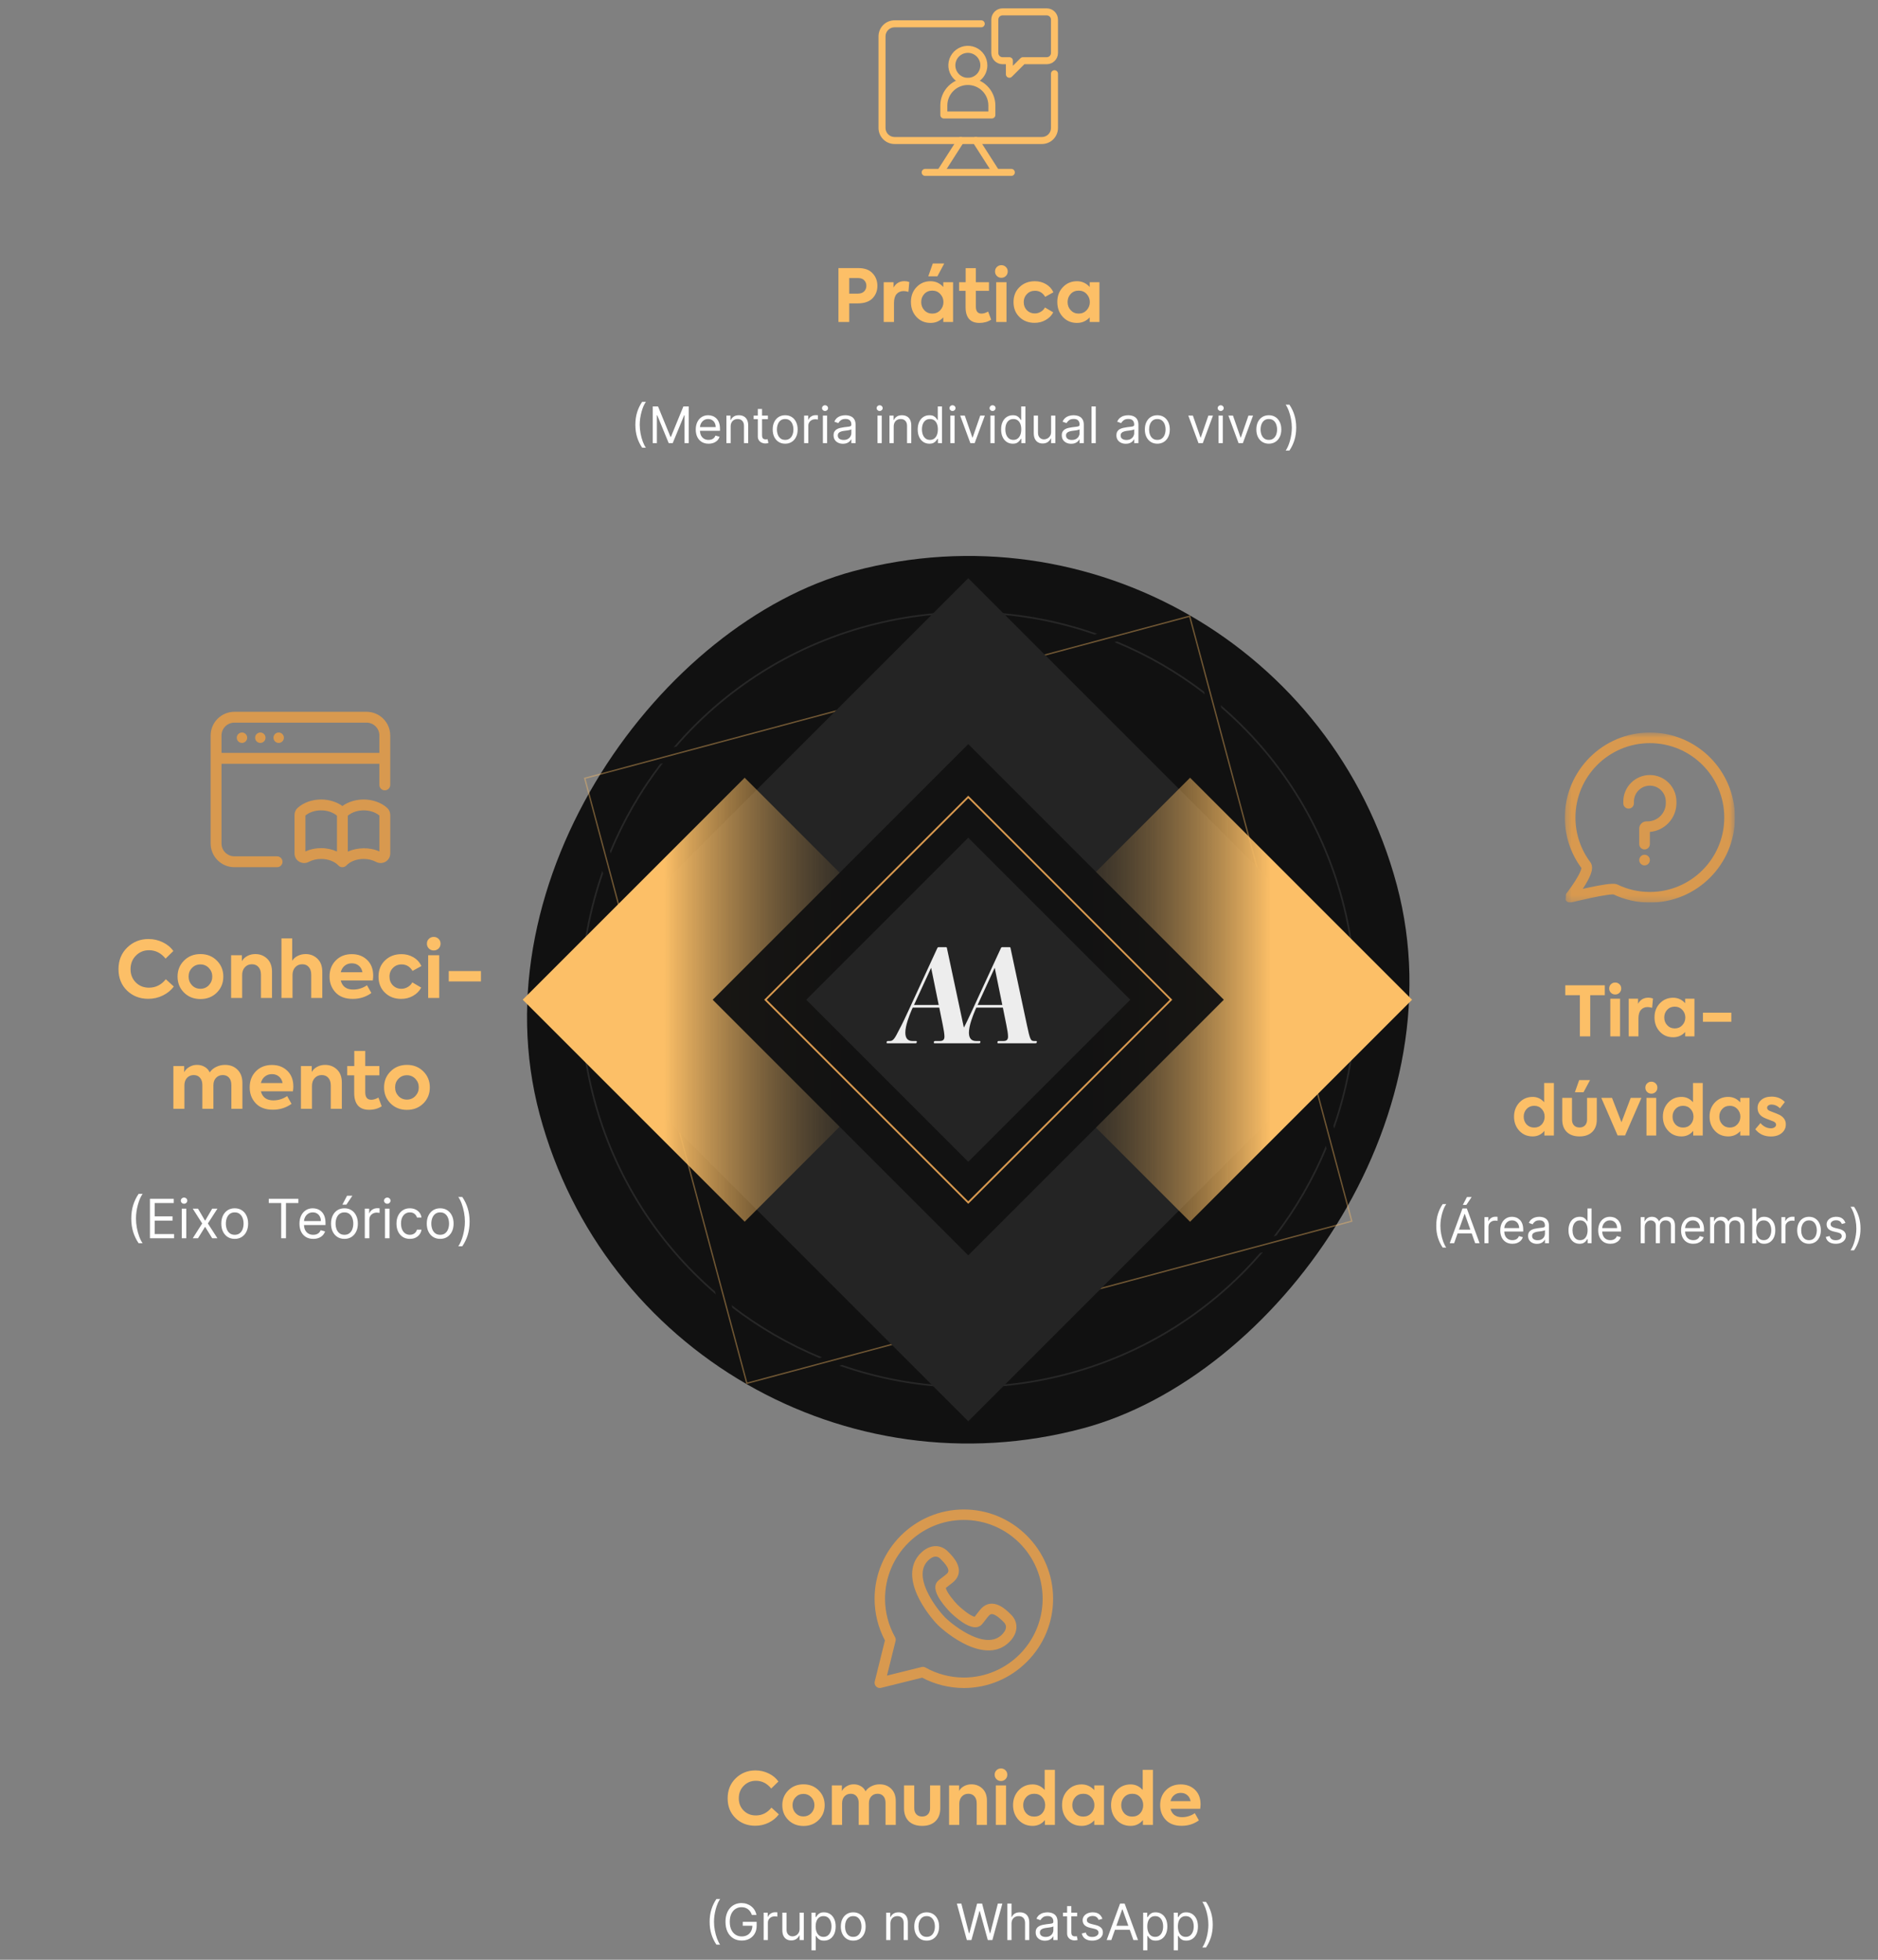 <svg xmlns="http://www.w3.org/2000/svg" width="322" height="336" viewBox="0 0 322 336" fill="none"><rect x="0" y="0" width="322" height="336" fill="#808080" stroke="none"/><rect x="219.804" y="78.24" width="152.138" height="152.138" rx="76.069" transform="rotate(75 219.804 78.24)" fill="#111111"></rect><rect x="203.98" y="105.649" width="107.38" height="107.38" transform="rotate(75 203.98 105.649)" stroke="#FCBF68" stroke-opacity="0.4" stroke-width="0.235"></rect><path fill-rule="evenodd" clip-rule="evenodd" d="M188.132 108.662C175.899 104.338 162.277 103.54 148.799 107.152C135.32 110.763 123.922 118.266 115.491 128.126L115.99 127.993C124.356 118.334 135.601 110.989 148.874 107.433C162.146 103.876 175.558 104.615 187.632 108.796L188.132 108.662ZM113.658 130.84L113.196 130.964C109.695 135.543 106.797 140.562 104.582 145.883L104.706 146.346C106.978 140.8 109.991 135.58 113.658 130.84ZM103.406 149.788C99.225 161.863 98.486 175.275 102.043 188.547C105.599 201.819 112.944 213.064 122.603 221.431L122.736 221.93C112.875 213.499 105.373 202.101 101.761 188.622C98.15 175.143 98.948 161.522 103.272 149.289L103.406 149.788ZM125.574 224.225L125.45 223.762C130.19 227.43 135.41 230.443 140.956 232.715L140.494 232.839C135.172 230.623 130.153 227.726 125.574 224.225ZM143.9 234.149C156.132 238.473 169.753 239.271 183.232 235.659C196.711 232.048 208.108 224.546 216.54 214.685L216.04 214.819C207.674 224.477 196.429 231.822 183.157 235.378C169.885 238.934 156.473 238.196 144.399 234.015L143.9 234.149ZM218.372 211.971L218.834 211.847C222.336 207.268 225.233 202.249 227.449 196.927L227.325 196.465C225.053 202.011 222.039 207.231 218.372 211.971ZM206.581 119.049C201.841 115.382 196.621 112.368 191.075 110.096L191.538 109.972C196.859 112.188 201.878 115.085 206.457 118.586L206.581 119.049ZM228.625 193.022C232.806 180.947 233.544 167.536 229.988 154.264C226.432 140.992 219.087 129.747 209.428 121.38L209.295 120.881C219.155 129.312 226.658 140.71 230.269 154.189C233.881 167.667 233.082 181.289 228.758 193.521L228.625 193.022Z" fill="#272727"></path><rect x="166.015" y="99.133" width="102.208" height="102.208" transform="rotate(45 166.015 99.133)" fill="#242424"></rect><rect x="204.047" y="133.341" width="53.831" height="53.831" transform="rotate(45 204.047 133.341)" fill="url(#paint0_linear_105_664)"></rect><rect width="53.831" height="53.831" transform="matrix(-0.707 0.707 0.707 0.707 127.682 133.341)" fill="url(#paint1_linear_105_664)"></rect><rect opacity="0.95" x="166.015" y="127.586" width="61.969" height="61.969" transform="rotate(45 166.015 127.586)" fill="#111111"></rect><rect x="166.015" y="143.624" width="39.289" height="39.289" transform="rotate(45 166.015 143.624)" fill="#242424"></rect><rect x="166.015" y="136.636" width="49.171" height="49.171" transform="rotate(45 166.015 136.636)" stroke="#D8994F" stroke-width="0.307"></rect><path d="M166.628 178.867H160.257C160.138 178.867 160.09 178.819 160.114 178.723L160.138 178.603C160.162 178.507 160.209 178.483 160.329 178.483H161.12C161.647 178.483 161.934 178.292 161.934 177.717C161.934 177.262 161.814 176.567 161.647 175.729L161.048 172.759H156.497L156.329 173.118C155.874 174.196 155.228 175.849 155.228 177.046C155.228 177.957 155.611 178.483 156.449 178.483H157.048C157.168 178.483 157.215 178.531 157.192 178.651L157.168 178.747C157.144 178.843 157.096 178.867 156.976 178.867H152.162C152.042 178.867 151.994 178.819 152.018 178.723L152.042 178.603C152.066 178.507 152.138 178.483 152.234 178.483H152.545C153.168 178.483 153.407 178.052 154.198 176.495C154.653 175.657 155.275 174.34 155.802 173.19L160.688 162.604C160.784 162.412 160.808 162.388 161 162.388H162.173C162.293 162.388 162.341 162.412 162.365 162.58L165.167 175.729C165.718 178.316 165.814 178.483 166.461 178.483H166.724C166.844 178.483 166.892 178.531 166.868 178.651L166.844 178.747C166.82 178.843 166.748 178.867 166.628 178.867ZM160.952 172.304L159.659 165.957H159.635L156.713 172.304H160.952ZM177.533 178.867H171.162C171.042 178.867 170.994 178.819 171.018 178.723L171.042 178.603C171.066 178.507 171.114 178.483 171.234 178.483H172.024C172.551 178.483 172.838 178.292 172.838 177.717C172.838 177.262 172.719 176.567 172.551 175.729L171.952 172.759H167.401L167.234 173.118C166.779 174.196 166.132 175.849 166.132 177.046C166.132 177.957 166.515 178.483 167.354 178.483H167.952C168.072 178.483 168.12 178.531 168.096 178.651L168.072 178.747C168.048 178.843 168 178.867 167.881 178.867H163.066C162.946 178.867 162.899 178.819 162.923 178.723L162.946 178.603C162.97 178.507 163.042 178.483 163.138 178.483H163.449C164.072 178.483 164.312 178.052 165.102 176.495C165.557 175.657 166.18 174.34 166.707 173.19L171.593 162.604C171.689 162.412 171.713 162.388 171.904 162.388H173.078C173.198 162.388 173.246 162.412 173.27 162.58L176.072 175.729C176.623 178.316 176.719 178.483 177.365 178.483H177.629C177.749 178.483 177.796 178.531 177.773 178.651L177.749 178.747C177.725 178.843 177.653 178.867 177.533 178.867ZM171.856 172.304L170.563 165.957H170.539L167.617 172.304H171.856Z" fill="#EDEDED"></path><g clip-path="url(#clip0_105_664)"><path d="M178.653 24.692H153.378C152.649 24.691 151.951 24.401 151.435 23.886C150.92 23.37 150.63 22.672 150.63 21.943V6.228C150.631 5.499 150.92 4.8 151.436 4.285C151.951 3.77 152.649 3.48 153.378 3.479H168.243C168.402 3.479 168.555 3.543 168.668 3.655C168.781 3.768 168.844 3.921 168.844 4.08C168.844 4.24 168.781 4.393 168.668 4.505C168.555 4.618 168.402 4.681 168.243 4.681H153.378C152.968 4.682 152.575 4.845 152.285 5.135C151.995 5.425 151.832 5.818 151.832 6.228V21.943C151.832 22.353 151.995 22.746 152.285 23.036C152.575 23.326 152.968 23.489 153.378 23.49H178.653C179.063 23.489 179.456 23.326 179.746 23.036C180.036 22.746 180.199 22.353 180.199 21.943V12.638C180.199 12.479 180.262 12.326 180.375 12.213C180.488 12.101 180.641 12.037 180.8 12.037C180.959 12.037 181.112 12.101 181.225 12.213C181.338 12.326 181.401 12.479 181.401 12.638V21.943C181.4 22.672 181.11 23.37 180.595 23.886C180.08 24.401 179.381 24.691 178.653 24.692Z" fill="#FCBF67"></path><path d="M170.77 30.097C170.669 30.097 170.57 30.072 170.481 30.023C170.393 29.975 170.318 29.905 170.263 29.82L166.801 24.415C166.716 24.28 166.686 24.117 166.721 23.962C166.755 23.806 166.849 23.67 166.984 23.584C167.118 23.498 167.281 23.469 167.436 23.503C167.592 23.538 167.728 23.632 167.814 23.767L171.275 29.172C171.333 29.263 171.366 29.368 171.37 29.475C171.374 29.583 171.348 29.69 171.297 29.785C171.245 29.879 171.169 29.958 171.076 30.013C170.983 30.068 170.877 30.098 170.769 30.098L170.77 30.097Z" fill="#FCBF67"></path><path d="M161.261 30.097C161.153 30.097 161.047 30.068 160.954 30.013C160.861 29.958 160.785 29.879 160.734 29.784C160.682 29.689 160.657 29.582 160.66 29.475C160.664 29.367 160.697 29.262 160.755 29.171L164.217 23.766C164.303 23.631 164.439 23.537 164.594 23.503C164.75 23.469 164.913 23.498 165.047 23.584C165.181 23.67 165.276 23.805 165.31 23.961C165.344 24.117 165.315 24.28 165.229 24.414L161.767 29.82C161.713 29.905 161.638 29.975 161.55 30.023C161.461 30.072 161.362 30.097 161.261 30.097Z" fill="#FCBF67"></path><path d="M173.4 30.16H158.631C158.471 30.16 158.318 30.096 158.206 29.984C158.093 29.871 158.03 29.718 158.03 29.559C158.03 29.399 158.093 29.247 158.206 29.134C158.318 29.021 158.471 28.958 158.631 28.958H173.4C173.56 28.958 173.712 29.021 173.825 29.134C173.938 29.247 174.001 29.399 174.001 29.559C174.001 29.718 173.938 29.871 173.825 29.984C173.712 30.096 173.56 30.16 173.4 30.16Z" fill="#FCBF67"></path><path d="M165.947 14.549C165.285 14.549 164.638 14.352 164.088 13.985C163.537 13.617 163.109 13.094 162.855 12.483C162.602 11.871 162.536 11.199 162.665 10.55C162.794 9.9 163.113 9.304 163.581 8.836C164.049 8.368 164.645 8.05 165.294 7.92C165.943 7.791 166.616 7.858 167.227 8.111C167.839 8.364 168.361 8.793 168.729 9.343C169.097 9.894 169.293 10.54 169.293 11.202C169.292 12.089 168.939 12.94 168.312 13.567C167.684 14.195 166.834 14.547 165.947 14.549ZM165.947 9.058C165.523 9.058 165.108 9.184 164.756 9.42C164.403 9.655 164.128 9.99 163.966 10.382C163.804 10.774 163.761 11.205 163.844 11.621C163.927 12.037 164.131 12.419 164.431 12.719C164.73 13.018 165.113 13.223 165.528 13.305C165.944 13.388 166.375 13.345 166.767 13.183C167.159 13.021 167.494 12.746 167.73 12.394C167.965 12.041 168.091 11.626 168.091 11.202C168.09 10.634 167.864 10.089 167.462 9.687C167.06 9.285 166.515 9.059 165.947 9.058Z" fill="#FCBF67"></path><path d="M170.064 20.314H161.829C161.67 20.314 161.517 20.25 161.404 20.137C161.291 20.025 161.228 19.872 161.228 19.712V18.066C161.234 16.818 161.734 15.624 162.619 14.745C163.503 13.865 164.699 13.371 165.947 13.371C167.194 13.371 168.391 13.865 169.275 14.745C170.159 15.624 170.659 16.818 170.665 18.066V19.712C170.665 19.872 170.602 20.025 170.489 20.137C170.377 20.25 170.224 20.314 170.064 20.314ZM162.43 19.111H169.463V18.066C169.458 17.137 169.085 16.247 168.426 15.592C167.767 14.937 166.876 14.57 165.947 14.57C165.018 14.57 164.126 14.937 163.467 15.592C162.808 16.247 162.436 17.137 162.43 18.066V19.111Z" fill="#FCBF67"></path><path d="M173.069 13.331C172.909 13.331 172.756 13.268 172.644 13.155C172.531 13.042 172.468 12.889 172.468 12.73V11.009H171.895C171.383 11.008 170.893 10.805 170.532 10.444C170.17 10.082 169.967 9.592 169.967 9.081V3.362C169.967 2.85 170.171 2.36 170.532 1.999C170.893 1.638 171.383 1.434 171.895 1.434H179.473C179.984 1.434 180.474 1.638 180.836 1.999C181.197 2.36 181.4 2.85 181.401 3.362V9.081C181.4 9.592 181.197 10.082 180.836 10.444C180.474 10.805 179.984 11.008 179.473 11.009H175.64L173.494 13.155C173.438 13.211 173.371 13.255 173.299 13.285C173.226 13.316 173.147 13.331 173.069 13.331ZM171.895 2.636C171.702 2.636 171.518 2.713 171.382 2.849C171.246 2.985 171.169 3.169 171.169 3.362V9.081C171.169 9.273 171.246 9.458 171.382 9.594C171.518 9.73 171.702 9.807 171.895 9.807H173.069C173.228 9.807 173.381 9.87 173.494 9.983C173.606 10.096 173.67 10.248 173.67 10.408V11.279L174.966 9.983C175.022 9.927 175.088 9.883 175.161 9.853C175.234 9.822 175.312 9.807 175.391 9.807H179.473C179.666 9.807 179.85 9.73 179.986 9.594C180.122 9.458 180.199 9.273 180.199 9.081V3.362C180.199 3.169 180.122 2.985 179.986 2.849C179.85 2.713 179.666 2.636 179.473 2.636H171.895Z" fill="#FCBF67"></path></g><path d="M143.76 45.964H147.173C148.256 45.964 149.069 46.26 149.61 46.852C150.161 47.435 150.436 48.156 150.436 49.014C150.436 49.864 150.152 50.581 149.585 51.165C149.019 51.731 148.169 52.015 147.035 52.015H145.61V55.202H143.76V45.964ZM145.61 50.34H147.098C147.556 50.34 147.91 50.215 148.16 49.965C148.419 49.706 148.548 49.381 148.548 48.989C148.548 48.614 148.423 48.302 148.173 48.052C147.931 47.802 147.606 47.677 147.198 47.677H145.61V50.34ZM153.282 55.202H151.519V48.389H153.207V49.302C153.615 48.569 154.24 48.202 155.082 48.202C155.357 48.202 155.632 48.252 155.907 48.352L155.757 50.04C155.457 49.948 155.186 49.902 154.944 49.902C154.428 49.902 154.019 50.077 153.719 50.427C153.427 50.769 153.282 51.281 153.282 51.965V55.202ZM159.936 45.177H161.899L160.724 47.377H159.161L159.936 45.177ZM161.736 49.202V48.389H163.412V55.202H161.736V54.415C161.153 55.048 160.428 55.365 159.561 55.365C158.578 55.365 157.77 55.023 157.136 54.34C156.503 53.657 156.186 52.798 156.186 51.765C156.186 50.74 156.507 49.894 157.149 49.227C157.79 48.552 158.595 48.214 159.561 48.214C160.411 48.214 161.136 48.544 161.736 49.202ZM161.761 51.79C161.761 51.256 161.578 50.794 161.211 50.402C160.853 50.019 160.399 49.827 159.849 49.827C159.29 49.827 158.832 50.019 158.474 50.402C158.124 50.785 157.949 51.248 157.949 51.79C157.949 52.34 158.128 52.806 158.486 53.19C158.845 53.573 159.299 53.765 159.849 53.765C160.399 53.765 160.853 53.573 161.211 53.19C161.578 52.798 161.761 52.331 161.761 51.79ZM169.421 53.415L169.946 54.802C169.38 55.177 168.709 55.365 167.934 55.365C167.15 55.365 166.558 55.14 166.158 54.69C165.758 54.231 165.558 53.561 165.558 52.677V49.864H164.446V48.389H165.571V45.977H167.321V48.389H169.571V49.864H167.321V52.565C167.321 53.365 167.642 53.765 168.284 53.765C168.634 53.765 169.013 53.648 169.421 53.415ZM172.783 46.539C172.783 46.848 172.679 47.106 172.471 47.314C172.262 47.523 172.004 47.627 171.696 47.627C171.387 47.627 171.129 47.523 170.92 47.314C170.712 47.106 170.608 46.848 170.608 46.539C170.608 46.231 170.712 45.977 170.92 45.777C171.129 45.568 171.387 45.464 171.696 45.464C172.004 45.464 172.262 45.568 172.471 45.777C172.679 45.977 172.783 46.231 172.783 46.539ZM172.571 48.389V55.202H170.808V48.389H172.571ZM177.39 55.352C176.34 55.352 175.474 55.019 174.79 54.352C174.115 53.694 173.778 52.84 173.778 51.79C173.778 50.74 174.119 49.885 174.803 49.227C175.494 48.552 176.374 48.214 177.44 48.214C178.14 48.214 178.774 48.381 179.34 48.715C179.916 49.048 180.341 49.514 180.616 50.115L179.203 50.89C178.786 50.198 178.207 49.852 177.465 49.852C176.899 49.852 176.436 50.04 176.078 50.415C175.711 50.781 175.528 51.24 175.528 51.79C175.528 52.356 175.707 52.823 176.065 53.19C176.432 53.556 176.886 53.74 177.428 53.74C177.786 53.74 178.128 53.644 178.453 53.452C178.778 53.261 179.015 53.015 179.165 52.715L180.591 53.552C180.299 54.102 179.866 54.54 179.29 54.865C178.724 55.19 178.09 55.352 177.39 55.352ZM186.836 49.202V48.389H188.511V55.202H186.836V54.415C186.252 55.048 185.527 55.365 184.661 55.365C183.677 55.365 182.869 55.023 182.235 54.34C181.602 53.657 181.285 52.798 181.285 51.765C181.285 50.74 181.606 49.894 182.248 49.227C182.89 48.552 183.694 48.214 184.661 48.214C185.511 48.214 186.236 48.544 186.836 49.202ZM186.861 51.79C186.861 51.256 186.677 50.794 186.311 50.402C185.952 50.019 185.498 49.827 184.948 49.827C184.39 49.827 183.931 50.019 183.573 50.402C183.223 50.785 183.048 51.248 183.048 51.79C183.048 52.34 183.227 52.806 183.586 53.19C183.944 53.573 184.398 53.765 184.948 53.765C185.498 53.765 185.952 53.573 186.311 53.19C186.677 52.798 186.861 52.331 186.861 51.79Z" fill="#FCBF67"></path><path d="M108.937 72.825C108.937 72.05 109.038 71.338 109.239 70.689C109.441 70.037 109.73 69.438 110.105 68.891H110.744C110.597 69.094 110.459 69.344 110.33 69.641C110.203 69.936 110.091 70.261 109.995 70.615C109.898 70.968 109.822 71.332 109.767 71.709C109.714 72.086 109.687 72.458 109.687 72.825C109.687 73.312 109.734 73.807 109.829 74.309C109.923 74.811 110.05 75.277 110.21 75.708C110.37 76.138 110.548 76.488 110.744 76.759H110.105C109.73 76.212 109.441 75.613 109.239 74.964C109.038 74.312 108.937 73.599 108.937 72.825ZM111.913 69.678H112.823L114.962 74.902H115.036L117.175 69.678H118.084V75.972H117.371V71.19H117.31L115.343 75.972H114.654L112.688 71.19H112.626V75.972H111.913V69.678ZM121.493 76.07C121.038 76.07 120.646 75.97 120.316 75.769C119.988 75.566 119.735 75.284 119.557 74.921C119.381 74.556 119.293 74.132 119.293 73.648C119.293 73.165 119.381 72.739 119.557 72.37C119.735 71.999 119.983 71.71 120.301 71.503C120.621 71.294 120.993 71.19 121.42 71.19C121.665 71.19 121.908 71.231 122.148 71.313C122.388 71.395 122.606 71.528 122.803 71.712C122.999 71.895 123.156 72.136 123.273 72.438C123.39 72.739 123.448 73.11 123.448 73.55V73.858H119.809V73.231H122.71C122.71 72.964 122.657 72.727 122.551 72.517C122.446 72.308 122.297 72.144 122.102 72.023C121.909 71.902 121.682 71.841 121.42 71.841C121.131 71.841 120.881 71.913 120.67 72.056C120.461 72.198 120.3 72.382 120.187 72.61C120.075 72.837 120.018 73.081 120.018 73.341V73.759C120.018 74.116 120.08 74.418 120.203 74.666C120.328 74.912 120.501 75.099 120.722 75.228C120.943 75.355 121.2 75.419 121.493 75.419C121.684 75.419 121.856 75.392 122.01 75.339C122.165 75.284 122.3 75.201 122.412 75.093C122.525 74.982 122.612 74.845 122.673 74.681L123.374 74.878C123.3 75.115 123.176 75.325 123.002 75.505C122.828 75.683 122.613 75.822 122.357 75.923C122.101 76.021 121.813 76.07 121.493 76.07ZM125.277 73.132V75.972H124.551V71.251H125.252V71.989H125.313C125.424 71.749 125.592 71.557 125.817 71.411C126.043 71.264 126.334 71.19 126.69 71.19C127.01 71.19 127.29 71.255 127.529 71.387C127.769 71.516 127.955 71.712 128.089 71.977C128.222 72.239 128.288 72.571 128.288 72.972V75.972H127.563V73.022C127.563 72.651 127.467 72.362 127.274 72.155C127.082 71.946 126.817 71.841 126.481 71.841C126.25 71.841 126.043 71.892 125.861 71.992C125.68 72.092 125.538 72.239 125.433 72.431C125.329 72.624 125.277 72.858 125.277 73.132ZM131.667 71.251V71.866H129.22V71.251H131.667ZM129.933 70.12H130.659V74.62C130.659 74.825 130.688 74.978 130.748 75.081C130.809 75.181 130.887 75.249 130.981 75.284C131.078 75.316 131.179 75.333 131.286 75.333C131.366 75.333 131.431 75.329 131.482 75.32C131.534 75.31 131.575 75.302 131.605 75.296L131.753 75.947C131.704 75.966 131.635 75.984 131.547 76.003C131.459 76.023 131.347 76.033 131.212 76.033C131.007 76.033 130.806 75.989 130.61 75.901C130.415 75.813 130.253 75.679 130.124 75.499C129.997 75.318 129.933 75.091 129.933 74.816V70.12ZM134.625 76.07C134.199 76.07 133.825 75.969 133.503 75.766C133.183 75.563 132.933 75.279 132.753 74.915C132.575 74.55 132.486 74.124 132.486 73.636C132.486 73.144 132.575 72.715 132.753 72.349C132.933 71.982 133.183 71.697 133.503 71.494C133.825 71.291 134.199 71.19 134.625 71.19C135.051 71.19 135.424 71.291 135.743 71.494C136.065 71.697 136.315 71.982 136.493 72.349C136.674 72.715 136.764 73.144 136.764 73.636C136.764 74.124 136.674 74.55 136.493 74.915C136.315 75.279 136.065 75.563 135.743 75.766C135.424 75.969 135.051 76.07 134.625 76.07ZM134.625 75.419C134.949 75.419 135.215 75.336 135.424 75.17C135.633 75.004 135.788 74.786 135.888 74.515C135.988 74.245 136.039 73.952 136.039 73.636C136.039 73.321 135.988 73.027 135.888 72.754C135.788 72.482 135.633 72.261 135.424 72.093C135.215 71.925 134.949 71.841 134.625 71.841C134.301 71.841 134.035 71.925 133.826 72.093C133.617 72.261 133.462 72.482 133.362 72.754C133.261 73.027 133.211 73.321 133.211 73.636C133.211 73.952 133.261 74.245 133.362 74.515C133.462 74.786 133.617 75.004 133.826 75.17C134.035 75.336 134.301 75.419 134.625 75.419ZM137.871 75.972V71.251H138.572V71.964H138.621C138.707 71.731 138.863 71.541 139.088 71.396C139.313 71.25 139.567 71.178 139.85 71.178C139.903 71.178 139.97 71.179 140.05 71.181C140.13 71.183 140.19 71.186 140.231 71.19V71.927C140.207 71.921 140.15 71.912 140.062 71.9C139.976 71.885 139.885 71.878 139.789 71.878C139.559 71.878 139.354 71.926 139.174 72.023C138.996 72.117 138.854 72.248 138.75 72.416C138.647 72.582 138.596 72.772 138.596 72.985V75.972H137.871ZM141.091 75.972V71.251H141.816V75.972H141.091ZM141.46 70.465C141.318 70.465 141.197 70.416 141.094 70.32C140.994 70.224 140.944 70.108 140.944 69.973C140.944 69.838 140.994 69.722 141.094 69.626C141.197 69.529 141.318 69.481 141.46 69.481C141.601 69.481 141.722 69.529 141.822 69.626C141.925 69.722 141.976 69.838 141.976 69.973C141.976 70.108 141.925 70.224 141.822 70.32C141.722 70.416 141.601 70.465 141.46 70.465ZM144.534 76.083C144.235 76.083 143.963 76.026 143.719 75.913C143.476 75.799 143.282 75.634 143.139 75.419C142.995 75.201 142.923 74.939 142.923 74.632C142.923 74.362 142.977 74.142 143.083 73.974C143.19 73.804 143.332 73.671 143.51 73.575C143.689 73.478 143.885 73.407 144.101 73.36C144.318 73.31 144.536 73.272 144.755 73.243C145.042 73.206 145.275 73.178 145.453 73.16C145.633 73.139 145.764 73.106 145.846 73.058C145.93 73.011 145.972 72.929 145.972 72.813V72.788C145.972 72.485 145.889 72.249 145.723 72.081C145.559 71.913 145.31 71.829 144.976 71.829C144.63 71.829 144.359 71.905 144.162 72.056C143.965 72.208 143.827 72.37 143.747 72.542L143.059 72.296C143.182 72.009 143.346 71.786 143.55 71.626C143.757 71.464 143.983 71.352 144.227 71.288C144.472 71.223 144.714 71.19 144.952 71.19C145.103 71.19 145.278 71.208 145.474 71.245C145.673 71.28 145.865 71.353 146.049 71.463C146.235 71.574 146.39 71.741 146.513 71.964C146.636 72.188 146.698 72.487 146.698 72.862V75.972H145.972V75.333H145.935C145.886 75.435 145.804 75.545 145.689 75.662C145.575 75.778 145.422 75.878 145.232 75.96C145.041 76.042 144.808 76.083 144.534 76.083ZM144.645 75.431C144.931 75.431 145.173 75.375 145.37 75.262C145.569 75.149 145.718 75.004 145.819 74.826C145.921 74.647 145.972 74.46 145.972 74.263V73.599C145.941 73.636 145.874 73.67 145.769 73.701C145.667 73.729 145.548 73.755 145.413 73.778C145.28 73.798 145.15 73.817 145.023 73.833C144.898 73.847 144.796 73.859 144.718 73.87C144.53 73.894 144.354 73.934 144.19 73.99C144.028 74.043 143.897 74.124 143.796 74.232C143.698 74.339 143.649 74.484 143.649 74.669C143.649 74.921 143.742 75.111 143.928 75.24C144.117 75.368 144.356 75.431 144.645 75.431ZM150.455 75.972V71.251H151.181V75.972H150.455ZM150.824 70.465C150.683 70.465 150.561 70.416 150.458 70.32C150.358 70.224 150.308 70.108 150.308 69.973C150.308 69.838 150.358 69.722 150.458 69.626C150.561 69.529 150.683 69.481 150.824 69.481C150.966 69.481 151.086 69.529 151.187 69.626C151.289 69.722 151.34 69.838 151.34 69.973C151.34 70.108 151.289 70.224 151.187 70.32C151.086 70.416 150.966 70.465 150.824 70.465ZM153.234 73.132V75.972H152.509V71.251H153.21V71.989H153.271C153.382 71.749 153.55 71.557 153.775 71.411C154.001 71.264 154.292 71.19 154.648 71.19C154.968 71.19 155.247 71.255 155.487 71.387C155.727 71.516 155.913 71.712 156.046 71.977C156.18 72.239 156.246 72.571 156.246 72.972V75.972H155.521V73.022C155.521 72.651 155.425 72.362 155.232 72.155C155.039 71.946 154.775 71.841 154.439 71.841C154.208 71.841 154.001 71.892 153.818 71.992C153.638 72.092 153.496 72.239 153.391 72.431C153.287 72.624 153.234 72.858 153.234 73.132ZM159.354 76.07C158.961 76.07 158.613 75.971 158.312 75.772C158.011 75.571 157.775 75.289 157.605 74.924C157.435 74.557 157.35 74.124 157.35 73.624C157.35 73.128 157.435 72.698 157.605 72.333C157.775 71.968 158.012 71.687 158.315 71.488C158.619 71.289 158.969 71.19 159.366 71.19C159.674 71.19 159.917 71.241 160.095 71.344C160.275 71.444 160.412 71.559 160.507 71.688C160.603 71.815 160.678 71.919 160.731 72.001H160.792V69.678H161.518V75.972H160.817V75.247H160.731C160.678 75.333 160.602 75.441 160.504 75.572C160.405 75.701 160.265 75.817 160.082 75.92C159.9 76.02 159.657 76.07 159.354 76.07ZM159.452 75.419C159.743 75.419 159.989 75.343 160.19 75.191C160.391 75.038 160.543 74.826 160.648 74.555C160.752 74.283 160.805 73.968 160.805 73.612C160.805 73.259 160.754 72.951 160.651 72.687C160.549 72.42 160.397 72.213 160.196 72.066C159.995 71.916 159.748 71.841 159.452 71.841C159.145 71.841 158.889 71.92 158.684 72.078C158.481 72.234 158.329 72.446 158.226 72.714C158.126 72.981 158.076 73.28 158.076 73.612C158.076 73.948 158.127 74.253 158.229 74.528C158.334 74.8 158.487 75.017 158.69 75.179C158.895 75.339 159.149 75.419 159.452 75.419ZM162.947 75.972V71.251H163.672V75.972H162.947ZM163.316 70.465C163.174 70.465 163.052 70.416 162.95 70.32C162.849 70.224 162.799 70.108 162.799 69.973C162.799 69.838 162.849 69.722 162.95 69.626C163.052 69.529 163.174 69.481 163.316 69.481C163.457 69.481 163.578 69.529 163.678 69.626C163.781 69.722 163.832 69.838 163.832 69.973C163.832 70.108 163.781 70.224 163.678 70.32C163.578 70.416 163.457 70.465 163.316 70.465ZM168.861 71.251L167.115 75.972H166.377L164.632 71.251H165.419L166.722 75.013H166.771L168.074 71.251H168.861ZM169.818 75.972V71.251H170.543V75.972H169.818ZM170.187 70.465C170.045 70.465 169.923 70.416 169.821 70.32C169.721 70.224 169.67 70.108 169.67 69.973C169.67 69.838 169.721 69.722 169.821 69.626C169.923 69.529 170.045 69.481 170.187 69.481C170.328 69.481 170.449 69.529 170.549 69.626C170.652 69.722 170.703 69.838 170.703 69.973C170.703 70.108 170.652 70.224 170.549 70.32C170.449 70.416 170.328 70.465 170.187 70.465ZM173.654 76.07C173.261 76.07 172.914 75.971 172.612 75.772C172.311 75.571 172.076 75.289 171.905 74.924C171.735 74.557 171.65 74.124 171.65 73.624C171.65 73.128 171.735 72.698 171.905 72.333C172.076 71.968 172.312 71.687 172.615 71.488C172.919 71.289 173.269 71.19 173.666 71.19C173.974 71.19 174.217 71.241 174.395 71.344C174.575 71.444 174.712 71.559 174.807 71.688C174.903 71.815 174.978 71.919 175.031 72.001H175.093V69.678H175.818V75.972H175.117V75.247H175.031C174.978 75.333 174.902 75.441 174.804 75.572C174.705 75.701 174.565 75.817 174.383 75.92C174.2 76.02 173.957 76.07 173.654 76.07ZM173.753 75.419C174.043 75.419 174.289 75.343 174.49 75.191C174.691 75.038 174.844 74.826 174.948 74.555C175.053 74.283 175.105 73.968 175.105 73.612C175.105 73.259 175.054 72.951 174.951 72.687C174.849 72.42 174.697 72.213 174.496 72.066C174.295 71.916 174.048 71.841 173.753 71.841C173.445 71.841 173.189 71.92 172.984 72.078C172.781 72.234 172.629 72.446 172.526 72.714C172.426 72.981 172.376 73.28 172.376 73.612C172.376 73.948 172.427 74.253 172.529 74.528C172.634 74.8 172.788 75.017 172.99 75.179C173.195 75.339 173.449 75.419 173.753 75.419ZM180.222 74.042V71.251H180.947V75.972H180.222V75.173H180.173C180.062 75.413 179.89 75.616 179.656 75.784C179.423 75.95 179.128 76.033 178.771 76.033C178.476 76.033 178.214 75.969 177.984 75.84C177.755 75.709 177.575 75.512 177.444 75.25C177.312 74.985 177.247 74.653 177.247 74.251V71.251H177.972V74.202C177.972 74.546 178.068 74.82 178.261 75.025C178.456 75.23 178.704 75.333 179.005 75.333C179.185 75.333 179.368 75.287 179.555 75.194C179.743 75.102 179.901 74.961 180.028 74.77C180.157 74.58 180.222 74.337 180.222 74.042ZM183.665 76.083C183.366 76.083 183.094 76.026 182.85 75.913C182.606 75.799 182.413 75.634 182.269 75.419C182.126 75.201 182.054 74.939 182.054 74.632C182.054 74.362 182.108 74.142 182.214 73.974C182.321 73.804 182.463 73.671 182.641 73.575C182.82 73.478 183.016 73.407 183.231 73.36C183.449 73.31 183.667 73.272 183.886 73.243C184.173 73.206 184.405 73.178 184.584 73.16C184.764 73.139 184.895 73.106 184.977 73.058C185.061 73.011 185.103 72.929 185.103 72.813V72.788C185.103 72.485 185.02 72.249 184.854 72.081C184.69 71.913 184.441 71.829 184.107 71.829C183.761 71.829 183.49 71.905 183.293 72.056C183.096 72.208 182.958 72.37 182.878 72.542L182.19 72.296C182.312 72.009 182.476 71.786 182.681 71.626C182.888 71.464 183.114 71.352 183.357 71.288C183.603 71.223 183.845 71.19 184.083 71.19C184.234 71.19 184.408 71.208 184.605 71.245C184.804 71.28 184.995 71.353 185.18 71.463C185.366 71.574 185.521 71.741 185.644 71.964C185.767 72.188 185.828 72.487 185.828 72.862V75.972H185.103V75.333H185.066C185.017 75.435 184.935 75.545 184.82 75.662C184.706 75.778 184.553 75.878 184.362 75.96C184.172 76.042 183.939 76.083 183.665 76.083ZM183.775 75.431C184.062 75.431 184.304 75.375 184.501 75.262C184.699 75.149 184.849 75.004 184.949 74.826C185.052 74.647 185.103 74.46 185.103 74.263V73.599C185.072 73.636 185.005 73.67 184.9 73.701C184.798 73.729 184.679 73.755 184.544 73.778C184.411 73.798 184.28 73.817 184.153 73.833C184.028 73.847 183.927 73.859 183.849 73.87C183.661 73.894 183.484 73.934 183.321 73.99C183.159 74.043 183.028 74.124 182.927 74.232C182.829 74.339 182.78 74.484 182.78 74.669C182.78 74.921 182.873 75.111 183.059 75.24C183.248 75.368 183.486 75.431 183.775 75.431ZM187.877 69.678V75.972H187.152V69.678H187.877ZM193.029 76.083C192.73 76.083 192.458 76.026 192.215 75.913C191.971 75.799 191.777 75.634 191.634 75.419C191.49 75.201 191.419 74.939 191.419 74.632C191.419 74.362 191.472 74.142 191.578 73.974C191.685 73.804 191.827 73.671 192.006 73.575C192.184 73.478 192.381 73.407 192.596 73.36C192.813 73.31 193.031 73.272 193.25 73.243C193.537 73.206 193.77 73.178 193.948 73.16C194.128 73.139 194.259 73.106 194.341 73.058C194.425 73.011 194.467 72.929 194.467 72.813V72.788C194.467 72.485 194.384 72.249 194.218 72.081C194.055 71.913 193.806 71.829 193.472 71.829C193.125 71.829 192.854 71.905 192.657 72.056C192.461 72.208 192.322 72.37 192.242 72.542L191.554 72.296C191.677 72.009 191.841 71.786 192.046 71.626C192.253 71.464 192.478 71.352 192.722 71.288C192.968 71.223 193.209 71.19 193.447 71.19C193.599 71.19 193.773 71.208 193.969 71.245C194.168 71.28 194.36 71.353 194.544 71.463C194.731 71.574 194.885 71.741 195.008 71.964C195.131 72.188 195.193 72.487 195.193 72.862V75.972H194.467V75.333H194.43C194.381 75.435 194.299 75.545 194.185 75.662C194.07 75.778 193.917 75.878 193.727 75.96C193.536 76.042 193.304 76.083 193.029 76.083ZM193.14 75.431C193.427 75.431 193.668 75.375 193.865 75.262C194.064 75.149 194.213 75.004 194.314 74.826C194.416 74.647 194.467 74.46 194.467 74.263V73.599C194.437 73.636 194.369 73.67 194.265 73.701C194.162 73.729 194.043 73.755 193.908 73.778C193.775 73.798 193.645 73.817 193.518 73.833C193.393 73.847 193.291 73.859 193.213 73.87C193.025 73.894 192.849 73.934 192.685 73.99C192.523 74.043 192.392 74.124 192.291 74.232C192.193 74.339 192.144 74.484 192.144 74.669C192.144 74.921 192.237 75.111 192.424 75.24C192.612 75.368 192.851 75.431 193.14 75.431ZM198.434 76.07C198.008 76.07 197.634 75.969 197.312 75.766C196.993 75.563 196.743 75.279 196.563 74.915C196.384 74.55 196.295 74.124 196.295 73.636C196.295 73.144 196.384 72.715 196.563 72.349C196.743 71.982 196.993 71.697 197.312 71.494C197.634 71.291 198.008 71.19 198.434 71.19C198.86 71.19 199.233 71.291 199.553 71.494C199.875 71.697 200.125 71.982 200.303 72.349C200.483 72.715 200.573 73.144 200.573 73.636C200.573 74.124 200.483 74.55 200.303 74.915C200.125 75.279 199.875 75.563 199.553 75.766C199.233 75.969 198.86 76.07 198.434 76.07ZM198.434 75.419C198.758 75.419 199.024 75.336 199.233 75.17C199.442 75.004 199.597 74.786 199.697 74.515C199.798 74.245 199.848 73.952 199.848 73.636C199.848 73.321 199.798 73.027 199.697 72.754C199.597 72.482 199.442 72.261 199.233 72.093C199.024 71.925 198.758 71.841 198.434 71.841C198.111 71.841 197.844 71.925 197.635 72.093C197.426 72.261 197.272 72.482 197.171 72.754C197.071 73.027 197.021 73.321 197.021 73.636C197.021 73.952 197.071 74.245 197.171 74.515C197.272 74.786 197.426 75.004 197.635 75.17C197.844 75.336 198.111 75.419 198.434 75.419ZM207.975 71.251L206.229 75.972H205.491L203.746 71.251H204.532L205.836 75.013H205.885L207.188 71.251H207.975ZM208.932 75.972V71.251H209.657V75.972H208.932ZM209.301 70.465C209.159 70.465 209.037 70.416 208.935 70.32C208.835 70.224 208.784 70.108 208.784 69.973C208.784 69.838 208.835 69.722 208.935 69.626C209.037 69.529 209.159 69.481 209.301 69.481C209.442 69.481 209.563 69.529 209.663 69.626C209.766 69.722 209.817 69.838 209.817 69.973C209.817 70.108 209.766 70.224 209.663 70.32C209.563 70.416 209.442 70.465 209.301 70.465ZM214.846 71.251L213.1 75.972H212.362L210.617 71.251H211.404L212.707 75.013H212.756L214.059 71.251H214.846ZM217.552 76.07C217.126 76.07 216.752 75.969 216.43 75.766C216.11 75.563 215.86 75.279 215.68 74.915C215.502 74.55 215.413 74.124 215.413 73.636C215.413 73.144 215.502 72.715 215.68 72.349C215.86 71.982 216.11 71.697 216.43 71.494C216.752 71.291 217.126 71.19 217.552 71.19C217.978 71.19 218.351 71.291 218.67 71.494C218.992 71.697 219.242 71.982 219.42 72.349C219.601 72.715 219.691 73.144 219.691 73.636C219.691 74.124 219.601 74.55 219.42 74.915C219.242 75.279 218.992 75.563 218.67 75.766C218.351 75.969 217.978 76.07 217.552 76.07ZM217.552 75.419C217.875 75.419 218.142 75.336 218.351 75.17C218.56 75.004 218.714 74.786 218.815 74.515C218.915 74.245 218.965 73.952 218.965 73.636C218.965 73.321 218.915 73.027 218.815 72.754C218.714 72.482 218.56 72.261 218.351 72.093C218.142 71.925 217.875 71.841 217.552 71.841C217.228 71.841 216.962 71.925 216.753 72.093C216.544 72.261 216.389 72.482 216.289 72.754C216.188 73.027 216.138 73.321 216.138 73.636C216.138 73.952 216.188 74.245 216.289 74.515C216.389 74.786 216.544 75.004 216.753 75.17C216.962 75.336 217.228 75.419 217.552 75.419ZM222.245 73.317C222.245 74.091 222.144 74.804 221.941 75.456C221.74 76.105 221.453 76.703 221.078 77.25H220.438C220.586 77.048 220.723 76.798 220.85 76.501C220.979 76.206 221.092 75.882 221.188 75.529C221.284 75.175 221.359 74.809 221.413 74.432C221.468 74.053 221.496 73.681 221.496 73.317C221.496 72.829 221.448 72.334 221.354 71.832C221.26 71.33 221.133 70.864 220.973 70.434C220.813 70.004 220.635 69.653 220.438 69.383H221.078C221.453 69.93 221.74 70.529 221.941 71.181C222.144 71.83 222.245 72.542 222.245 73.317Z" fill="white"></path><path d="M47.508 146.818H40.191C38.971 146.818 37.979 145.83 37.979 144.617V130.943H65.048V134.572C65.048 135.085 65.464 135.502 65.978 135.502C66.492 135.502 66.908 135.085 66.908 134.572V126.097C66.908 123.857 65.086 122.035 62.846 122.035H40.191C37.946 122.035 36.119 123.857 36.119 126.097V144.618C36.119 146.858 37.946 148.68 40.191 148.68H47.508C48.022 148.68 48.439 148.263 48.439 147.75C48.439 147.236 48.022 146.818 47.508 146.818ZM40.191 123.894H62.846C64.061 123.894 65.048 124.882 65.048 126.096V129.081H37.979V126.097C37.979 124.882 38.971 123.894 40.191 123.894Z" fill="#D8994F"></path><path d="M41.489 127.375C41.982 127.375 42.382 126.975 42.382 126.482C42.382 125.989 41.982 125.588 41.489 125.588C40.996 125.588 40.596 125.988 40.596 126.481C40.596 126.974 40.995 127.375 41.489 127.375Z" fill="#D8994F"></path><path d="M44.636 127.375C45.129 127.375 45.529 126.975 45.529 126.482C45.529 125.989 45.129 125.588 44.636 125.588C44.143 125.588 43.743 125.988 43.743 126.481C43.743 126.974 44.142 127.375 44.636 127.375Z" fill="#D8994F"></path><path d="M47.783 127.375C48.276 127.375 48.676 126.975 48.676 126.482C48.676 125.989 48.276 125.589 47.783 125.589C47.29 125.589 46.89 125.989 46.89 126.482C46.89 126.975 47.289 127.375 47.783 127.375Z" fill="#D8994F"></path><path d="M66.386 138.516C65.369 137.598 63.897 137.072 62.347 137.072C60.99 137.072 59.688 137.481 58.706 138.191C57.724 137.479 56.422 137.072 55.065 137.072C53.516 137.072 52.043 137.598 51.027 138.515C50.692 138.816 50.501 139.258 50.501 139.727V146.325C50.501 146.904 50.795 147.427 51.289 147.725C51.797 148.031 52.418 148.047 52.947 147.764C53.564 147.438 54.297 147.265 55.066 147.265C56.261 147.265 57.368 147.686 58.029 148.39C58.205 148.577 58.451 148.683 58.707 148.683C58.963 148.683 59.209 148.577 59.385 148.39C60.047 147.685 61.154 147.265 62.348 147.265C63.117 147.265 63.85 147.438 64.467 147.764C64.998 148.046 65.617 148.031 66.125 147.725C66.619 147.427 66.913 146.904 66.913 146.325V139.727C66.912 139.258 66.72 138.817 66.386 138.516ZM52.36 145.98V139.822C53.038 139.256 54.016 138.934 55.065 138.934C56.128 138.934 57.104 139.281 57.776 139.852V145.997C56.961 145.622 56.029 145.408 55.065 145.408C54.107 145.406 53.179 145.604 52.36 145.98ZM65.052 145.98C63.409 145.224 61.274 145.275 59.636 146.007V139.85C60.308 139.28 61.284 138.933 62.347 138.933C63.395 138.933 64.373 139.255 65.052 139.82V145.98Z" fill="#D8994F"></path><path d="M25.421 171.246C23.97 171.246 22.756 170.775 21.78 169.835C20.804 168.885 20.316 167.663 20.316 166.167C20.316 164.662 20.813 163.426 21.807 162.458C22.81 161.482 24.024 160.994 25.448 160.994C26.335 160.994 27.159 161.182 27.921 161.558C28.682 161.925 29.282 162.423 29.721 163.05L28.391 164.353C27.611 163.394 26.666 162.915 25.556 162.915C24.66 162.915 23.908 163.224 23.299 163.842C22.689 164.451 22.385 165.226 22.385 166.167C22.385 167.08 22.685 167.837 23.285 168.438C23.885 169.038 24.638 169.338 25.542 169.338C26.698 169.338 27.661 168.854 28.431 167.887L29.802 169.136C29.336 169.772 28.713 170.283 27.934 170.668C27.164 171.053 26.326 171.246 25.421 171.246ZM30.444 167.43C30.444 166.346 30.811 165.437 31.546 164.702C32.289 163.95 33.23 163.574 34.367 163.574C35.505 163.574 36.445 163.95 37.189 164.702C37.923 165.437 38.291 166.346 38.291 167.43C38.291 168.523 37.923 169.436 37.189 170.171C36.445 170.914 35.505 171.286 34.367 171.286C33.23 171.286 32.289 170.914 31.546 170.171C30.811 169.436 30.444 168.523 30.444 167.43ZM32.916 168.921C33.301 169.324 33.785 169.526 34.367 169.526C34.931 169.526 35.411 169.324 35.805 168.921C36.199 168.5 36.396 168.003 36.396 167.43C36.396 166.857 36.199 166.364 35.805 165.952C35.411 165.549 34.931 165.347 34.367 165.347C33.785 165.347 33.301 165.549 32.916 165.952C32.531 166.346 32.338 166.839 32.338 167.43C32.338 168.012 32.531 168.509 32.916 168.921ZM41.519 171.098H39.625V163.775H41.479V164.796C41.676 164.429 41.98 164.133 42.392 163.91C42.805 163.686 43.266 163.574 43.776 163.574C44.574 163.574 45.25 163.838 45.805 164.366C46.361 164.895 46.638 165.647 46.638 166.624V171.098H44.744V167.134C44.744 166.561 44.605 166.118 44.327 165.804C44.05 165.482 43.673 165.32 43.199 165.32C42.697 165.32 42.289 165.495 41.976 165.844C41.672 166.185 41.519 166.628 41.519 167.175V171.098ZM50.153 171.098H48.258V160.886H50.099V164.729C50.296 164.389 50.605 164.111 51.026 163.896C51.447 163.681 51.909 163.574 52.41 163.574C53.199 163.574 53.87 163.838 54.426 164.366C54.981 164.895 55.259 165.647 55.259 166.624V171.098H53.364V167.134C53.364 166.561 53.225 166.118 52.948 165.804C52.679 165.482 52.307 165.32 51.833 165.32C51.331 165.32 50.923 165.495 50.61 165.844C50.305 166.185 50.153 166.628 50.153 167.175V171.098ZM63.987 167.269C63.987 167.493 63.965 167.77 63.92 168.102H58.424C58.693 169.141 59.405 169.66 60.561 169.66C61.412 169.66 62.2 169.414 62.925 168.921L63.678 170.251C62.746 170.923 61.68 171.259 60.48 171.259C59.199 171.259 58.214 170.887 57.524 170.144C56.843 169.409 56.503 168.505 56.503 167.43C56.503 166.31 56.857 165.392 57.565 164.675C58.272 163.95 59.19 163.587 60.319 163.587C61.385 163.587 62.263 163.918 62.952 164.581C63.642 165.244 63.987 166.14 63.987 167.269ZM60.319 165.159C59.844 165.159 59.437 165.298 59.096 165.576C58.765 165.844 58.541 166.216 58.424 166.691H62.146C62.057 166.216 61.851 165.844 61.528 165.576C61.206 165.298 60.803 165.159 60.319 165.159ZM68.783 171.259C67.655 171.259 66.723 170.901 65.989 170.184C65.263 169.477 64.9 168.558 64.9 167.43C64.9 166.301 65.268 165.383 66.002 164.675C66.746 163.95 67.691 163.587 68.837 163.587C69.59 163.587 70.27 163.766 70.879 164.124C71.498 164.483 71.954 164.984 72.25 165.629L70.732 166.462C70.284 165.719 69.661 165.347 68.864 165.347C68.255 165.347 67.758 165.549 67.373 165.952C66.978 166.346 66.781 166.839 66.781 167.43C66.781 168.039 66.974 168.541 67.359 168.935C67.753 169.329 68.242 169.526 68.824 169.526C69.209 169.526 69.576 169.423 69.925 169.217C70.275 169.011 70.53 168.747 70.691 168.424L72.223 169.324C71.91 169.916 71.444 170.386 70.826 170.735C70.217 171.084 69.536 171.259 68.783 171.259ZM75.536 161.787C75.536 162.118 75.424 162.396 75.2 162.62C74.976 162.844 74.698 162.956 74.367 162.956C74.035 162.956 73.758 162.844 73.534 162.62C73.31 162.396 73.198 162.118 73.198 161.787C73.198 161.455 73.31 161.182 73.534 160.967C73.758 160.743 74.035 160.631 74.367 160.631C74.698 160.631 74.976 160.743 75.2 160.967C75.424 161.182 75.536 161.455 75.536 161.787ZM75.307 163.775V171.098H73.413V163.775H75.307ZM82.463 168.263H76.941V166.489H82.463V168.263ZM38.579 182.574C39.457 182.574 40.169 182.847 40.715 183.393C41.28 183.94 41.562 184.701 41.562 185.677V190.098H39.667V186.027C39.667 185.48 39.533 185.059 39.264 184.764C39.005 184.468 38.651 184.32 38.203 184.32C37.719 184.32 37.33 184.482 37.034 184.804C36.738 185.118 36.59 185.543 36.59 186.08V190.098H34.696V186.04C34.696 185.503 34.562 185.082 34.293 184.777C34.033 184.473 33.675 184.32 33.218 184.32C32.752 184.32 32.367 184.482 32.062 184.804C31.767 185.126 31.619 185.556 31.619 186.094V190.098H29.725V182.775H31.579V183.823C31.785 183.438 32.089 183.133 32.492 182.91C32.896 182.677 33.334 182.565 33.809 182.574C34.275 182.574 34.7 182.686 35.086 182.91C35.48 183.133 35.771 183.451 35.959 183.863C36.228 183.46 36.595 183.147 37.061 182.923C37.527 182.69 38.033 182.574 38.579 182.574ZM50.295 186.269C50.295 186.493 50.273 186.77 50.228 187.102H44.732C45.001 188.141 45.713 188.66 46.869 188.66C47.72 188.66 48.508 188.414 49.233 187.921L49.986 189.251C49.054 189.923 47.988 190.259 46.788 190.259C45.507 190.259 44.522 189.887 43.832 189.144C43.151 188.409 42.811 187.505 42.811 186.43C42.811 185.31 43.165 184.392 43.872 183.675C44.58 182.95 45.498 182.587 46.627 182.587C47.693 182.587 48.571 182.918 49.26 183.581C49.95 184.244 50.295 185.14 50.295 186.269ZM46.627 184.159C46.152 184.159 45.745 184.298 45.404 184.576C45.073 184.844 44.849 185.216 44.732 185.691H48.454C48.364 185.216 48.158 184.844 47.836 184.576C47.514 184.298 47.111 184.159 46.627 184.159ZM53.492 190.098H51.598V182.775H53.452V183.796C53.649 183.429 53.954 183.133 54.366 182.91C54.778 182.686 55.239 182.574 55.75 182.574C56.547 182.574 57.223 182.838 57.779 183.366C58.334 183.895 58.612 184.647 58.612 185.624V190.098H56.717V186.134C56.717 185.561 56.578 185.118 56.301 184.804C56.023 184.482 55.647 184.32 55.172 184.32C54.67 184.32 54.263 184.495 53.949 184.844C53.645 185.185 53.492 185.628 53.492 186.175V190.098ZM64.882 188.177L65.447 189.668C64.838 190.071 64.117 190.273 63.284 190.273C62.442 190.273 61.806 190.031 61.376 189.547C60.946 189.054 60.731 188.333 60.731 187.384V184.361H59.535V182.775H60.744V180.182H62.625V182.775H65.044V184.361H62.625V187.263C62.625 188.123 62.97 188.553 63.66 188.553C64.036 188.553 64.444 188.427 64.882 188.177ZM65.852 186.43C65.852 185.346 66.219 184.437 66.953 183.702C67.697 182.95 68.637 182.574 69.775 182.574C70.913 182.574 71.853 182.95 72.597 183.702C73.331 184.437 73.698 185.346 73.698 186.43C73.698 187.523 73.331 188.436 72.597 189.171C71.853 189.914 70.913 190.286 69.775 190.286C68.637 190.286 67.697 189.914 66.953 189.171C66.219 188.436 65.852 187.523 65.852 186.43ZM68.324 187.921C68.709 188.324 69.193 188.526 69.775 188.526C70.339 188.526 70.819 188.324 71.213 187.921C71.607 187.5 71.804 187.003 71.804 186.43C71.804 185.857 71.607 185.364 71.213 184.952C70.819 184.549 70.339 184.347 69.775 184.347C69.193 184.347 68.709 184.549 68.324 184.952C67.939 185.346 67.746 185.839 67.746 186.43C67.746 187.012 67.939 187.509 68.324 187.921Z" fill="#FCBF67"></path><path d="M22.51 208.917C22.51 208.084 22.618 207.319 22.833 206.621C23.051 205.921 23.362 205.277 23.765 204.689H24.452C24.293 204.907 24.145 205.175 24.006 205.495C23.869 205.812 23.75 206.161 23.646 206.542C23.543 206.92 23.461 207.312 23.401 207.718C23.344 208.123 23.316 208.523 23.316 208.917C23.316 209.441 23.366 209.973 23.468 210.512C23.569 211.052 23.705 211.553 23.877 212.015C24.049 212.478 24.241 212.854 24.452 213.145H23.765C23.362 212.557 23.051 211.914 22.833 211.216C22.618 210.516 22.51 209.749 22.51 208.917ZM25.708 212.299V205.534H29.791V206.261H26.527V208.547H29.579V209.274H26.527V211.573H29.844V212.299H25.708ZM31.162 212.299V207.225H31.941V212.299H31.162ZM31.558 206.38C31.406 206.38 31.275 206.328 31.165 206.225C31.057 206.121 31.003 205.997 31.003 205.851C31.003 205.706 31.057 205.582 31.165 205.478C31.275 205.375 31.406 205.323 31.558 205.323C31.71 205.323 31.84 205.375 31.948 205.478C32.058 205.582 32.113 205.706 32.113 205.851C32.113 205.997 32.058 206.121 31.948 206.225C31.84 206.328 31.71 206.38 31.558 206.38ZM33.95 207.225L35.166 209.3L36.382 207.225H37.28L35.642 209.762L37.28 212.299H36.382L35.166 210.331L33.95 212.299H33.052L34.664 209.762L33.052 207.225H33.95ZM40.245 212.405C39.787 212.405 39.385 212.296 39.039 212.078C38.696 211.86 38.427 211.555 38.233 211.163C38.042 210.771 37.946 210.313 37.946 209.789C37.946 209.26 38.042 208.799 38.233 208.405C38.427 208.011 38.696 207.704 39.039 207.486C39.385 207.268 39.787 207.159 40.245 207.159C40.703 207.159 41.104 207.268 41.447 207.486C41.793 207.704 42.062 208.011 42.253 208.405C42.447 208.799 42.544 209.26 42.544 209.789C42.544 210.313 42.447 210.771 42.253 211.163C42.062 211.555 41.793 211.86 41.447 212.078C41.104 212.296 40.703 212.405 40.245 212.405ZM40.245 211.705C40.593 211.705 40.879 211.616 41.104 211.437C41.328 211.259 41.495 211.024 41.603 210.734C41.711 210.443 41.764 210.128 41.764 209.789C41.764 209.45 41.711 209.134 41.603 208.841C41.495 208.548 41.328 208.311 41.104 208.131C40.879 207.95 40.593 207.86 40.245 207.86C39.897 207.86 39.611 207.95 39.386 208.131C39.161 208.311 38.995 208.548 38.887 208.841C38.779 209.134 38.725 209.45 38.725 209.789C38.725 210.128 38.779 210.443 38.887 210.734C38.995 211.024 39.161 211.259 39.386 211.437C39.611 211.616 39.897 211.705 40.245 211.705ZM46.086 206.261V205.534H51.16V206.261H49.032V212.299H48.213V206.261H46.086ZM53.71 212.405C53.221 212.405 52.799 212.297 52.445 212.081C52.092 211.863 51.82 211.559 51.629 211.17C51.439 210.778 51.345 210.322 51.345 209.802C51.345 209.282 51.439 208.824 51.629 208.428C51.82 208.029 52.087 207.719 52.428 207.496C52.772 207.272 53.173 207.159 53.631 207.159C53.895 207.159 54.156 207.203 54.413 207.292C54.671 207.38 54.906 207.523 55.117 207.721C55.328 207.917 55.497 208.177 55.623 208.501C55.748 208.824 55.811 209.223 55.811 209.696V210.027H51.9V209.353H55.018C55.018 209.067 54.961 208.811 54.846 208.586C54.734 208.362 54.573 208.185 54.364 208.055C54.157 207.925 53.913 207.86 53.631 207.86C53.32 207.86 53.051 207.937 52.825 208.091C52.6 208.243 52.427 208.441 52.306 208.686C52.185 208.93 52.124 209.192 52.124 209.472V209.921C52.124 210.304 52.19 210.629 52.322 210.895C52.457 211.16 52.643 211.361 52.881 211.5C53.119 211.636 53.395 211.705 53.71 211.705C53.915 211.705 54.1 211.676 54.265 211.619C54.432 211.559 54.576 211.471 54.698 211.355C54.819 211.236 54.912 211.088 54.978 210.912L55.731 211.123C55.652 211.379 55.519 211.603 55.332 211.797C55.145 211.989 54.913 212.139 54.638 212.246C54.363 212.352 54.053 212.405 53.71 212.405ZM59.058 212.405C58.6 212.405 58.198 212.296 57.852 212.078C57.509 211.86 57.24 211.555 57.046 211.163C56.855 210.771 56.759 210.313 56.759 209.789C56.759 209.26 56.855 208.799 57.046 208.405C57.24 208.011 57.509 207.704 57.852 207.486C58.198 207.268 58.6 207.159 59.058 207.159C59.516 207.159 59.917 207.268 60.26 207.486C60.606 207.704 60.875 208.011 61.066 208.405C61.26 208.799 61.357 209.26 61.357 209.789C61.357 210.313 61.26 210.771 61.066 211.163C60.875 211.555 60.606 211.86 60.26 212.078C59.917 212.296 59.516 212.405 59.058 212.405ZM59.058 211.705C59.406 211.705 59.692 211.616 59.917 211.437C60.141 211.259 60.308 211.024 60.416 210.734C60.523 210.443 60.577 210.128 60.577 209.789C60.577 209.45 60.523 209.134 60.416 208.841C60.308 208.548 60.141 208.311 59.917 208.131C59.692 207.95 59.406 207.86 59.058 207.86C58.71 207.86 58.424 207.95 58.199 208.131C57.974 208.311 57.808 208.548 57.7 208.841C57.592 209.134 57.538 209.45 57.538 209.789C57.538 210.128 57.592 210.443 57.7 210.734C57.808 211.024 57.974 211.259 58.199 211.437C58.424 211.616 58.71 211.705 59.058 211.705ZM58.701 206.538L59.507 205.006H60.419L59.388 206.538H58.701ZM62.547 212.299V207.225H63.3V207.992H63.353C63.446 207.741 63.613 207.537 63.855 207.381C64.097 207.224 64.37 207.146 64.674 207.146C64.731 207.146 64.803 207.147 64.889 207.15C64.975 207.152 65.04 207.155 65.084 207.159V207.952C65.058 207.946 64.997 207.936 64.902 207.922C64.81 207.907 64.712 207.899 64.608 207.899C64.362 207.899 64.141 207.951 63.948 208.055C63.756 208.156 63.604 208.297 63.492 208.477C63.382 208.656 63.327 208.86 63.327 209.089V212.299H62.547ZM66.008 212.299V207.225H66.787V212.299H66.008ZM66.404 206.38C66.252 206.38 66.121 206.328 66.011 206.225C65.903 206.121 65.849 205.997 65.849 205.851C65.849 205.706 65.903 205.582 66.011 205.478C66.121 205.375 66.252 205.323 66.404 205.323C66.556 205.323 66.686 205.375 66.794 205.478C66.904 205.582 66.959 205.706 66.959 205.851C66.959 205.997 66.904 206.121 66.794 206.225C66.686 206.328 66.556 206.38 66.404 206.38ZM70.277 212.405C69.801 212.405 69.391 212.293 69.048 212.068C68.704 211.843 68.44 211.534 68.255 211.14C68.07 210.746 67.978 210.295 67.978 209.789C67.978 209.274 68.072 208.819 68.262 208.425C68.453 208.028 68.72 207.719 69.061 207.496C69.405 207.272 69.805 207.159 70.263 207.159C70.62 207.159 70.942 207.225 71.228 207.358C71.514 207.49 71.749 207.675 71.932 207.913C72.114 208.15 72.228 208.428 72.272 208.745H71.492C71.433 208.514 71.301 208.309 71.096 208.131C70.893 207.95 70.62 207.86 70.277 207.86C69.973 207.86 69.706 207.939 69.477 208.098C69.25 208.254 69.073 208.475 68.945 208.762C68.82 209.046 68.757 209.379 68.757 209.762C68.757 210.154 68.819 210.496 68.942 210.786C69.068 211.077 69.244 211.303 69.471 211.464C69.7 211.624 69.968 211.705 70.277 211.705C70.479 211.705 70.663 211.669 70.828 211.599C70.993 211.529 71.133 211.427 71.248 211.295C71.362 211.163 71.444 211.004 71.492 210.819H72.272C72.228 211.119 72.119 211.389 71.945 211.629C71.773 211.867 71.545 212.056 71.261 212.197C70.979 212.336 70.651 212.405 70.277 212.405ZM75.473 212.405C75.015 212.405 74.613 212.296 74.267 212.078C73.923 211.86 73.655 211.555 73.461 211.163C73.269 210.771 73.174 210.313 73.174 209.789C73.174 209.26 73.269 208.799 73.461 208.405C73.655 208.011 73.923 207.704 74.267 207.486C74.613 207.268 75.015 207.159 75.473 207.159C75.931 207.159 76.332 207.268 76.675 207.486C77.021 207.704 77.29 208.011 77.481 208.405C77.675 208.799 77.772 209.26 77.772 209.789C77.772 210.313 77.675 210.771 77.481 211.163C77.29 211.555 77.021 211.86 76.675 212.078C76.332 212.296 75.931 212.405 75.473 212.405ZM75.473 211.705C75.821 211.705 76.107 211.616 76.332 211.437C76.556 211.259 76.722 211.024 76.83 210.734C76.938 210.443 76.992 210.128 76.992 209.789C76.992 209.45 76.938 209.134 76.83 208.841C76.722 208.548 76.556 208.311 76.332 208.131C76.107 207.95 75.821 207.86 75.473 207.86C75.125 207.86 74.838 207.95 74.614 208.131C74.389 208.311 74.223 208.548 74.115 208.841C74.007 209.134 73.953 209.45 73.953 209.789C73.953 210.128 74.007 210.443 74.115 210.734C74.223 211.024 74.389 211.259 74.614 211.437C74.838 211.616 75.125 211.705 75.473 211.705ZM80.518 209.445C80.518 210.278 80.409 211.044 80.191 211.744C79.975 212.442 79.665 213.085 79.262 213.673H78.575C78.734 213.455 78.881 213.187 79.018 212.867C79.157 212.55 79.278 212.202 79.381 211.824C79.485 211.443 79.565 211.05 79.622 210.644C79.682 210.237 79.712 209.837 79.712 209.445C79.712 208.921 79.661 208.389 79.56 207.85C79.458 207.31 79.322 206.809 79.15 206.347C78.978 205.884 78.787 205.508 78.575 205.217H79.262C79.665 205.805 79.975 206.449 80.191 207.15C80.409 207.848 80.518 208.613 80.518 209.445Z" fill="white"></path><g clip-path="url(#clip1_105_664)"><path d="M176.069 263.293C173.17 260.394 169.331 258.798 165.259 258.798C156.832 258.798 149.955 265.676 149.955 274.102C149.955 276.596 150.567 279.057 151.729 281.246L149.981 288.294C149.905 288.599 149.995 288.922 150.217 289.144C150.438 289.365 150.76 289.456 151.067 289.38L158.116 287.632C160.304 288.794 162.765 289.407 165.259 289.407C169.331 289.407 173.17 287.81 176.069 284.912C178.967 282.013 180.563 278.174 180.563 274.102C180.563 270.03 178.967 266.191 176.069 263.293ZM165.259 287.613C162.952 287.613 160.676 287.019 158.678 285.896C158.479 285.784 158.245 285.753 158.023 285.807L152.08 287.281L153.554 281.338C153.609 281.117 153.577 280.882 153.465 280.683C152.342 278.685 151.748 276.409 151.748 274.102C151.748 266.652 157.809 260.591 165.259 260.591C172.709 260.591 178.77 266.652 178.77 274.102C178.77 281.552 172.709 287.613 165.259 287.613Z" fill="#D8994F"></path><path d="M173.352 276.825C172.757 276.23 172.103 275.63 171.347 275.266C170.218 274.721 169.14 274.877 168.312 275.705C167.935 276.081 167.417 276.824 167.119 277.189C166.35 277.061 164.813 275.765 164.203 275.157C163.595 274.547 162.3 273.009 162.171 272.242C162.535 271.945 163.28 271.425 163.656 271.049C164.484 270.221 164.64 269.143 164.095 268.014C163.731 267.258 163.131 266.604 162.537 266.01C161.326 264.774 159.46 264.683 157.849 266.294C156.645 267.498 155.572 269.73 157.298 273.526C158.32 275.771 159.966 277.757 160.777 278.577L160.784 278.583C161.603 279.395 163.59 281.041 165.835 282.063C168.371 283.216 171.09 283.49 173.067 281.512C174.702 279.877 174.565 278.012 173.352 276.825ZM171.799 280.244C170.631 281.412 168.874 281.475 166.578 280.43C164.561 279.513 162.736 277.991 162.049 277.312C161.369 276.625 159.848 274.8 158.931 272.783C157.886 270.487 157.949 268.73 159.117 267.562C159.799 266.881 160.583 266.578 161.255 267.264L161.268 267.278C162.86 268.869 162.747 269.421 162.388 269.78C162.069 270.099 161.127 270.739 160.822 271.044C160.107 271.758 160.241 272.865 161.218 274.333C161.801 275.21 162.571 276.06 162.934 276.425L162.936 276.427C163.301 276.79 164.151 277.56 165.027 278.143C166.496 279.12 167.602 279.253 168.317 278.539C168.622 278.234 169.261 277.292 169.58 276.973C169.823 276.73 170.062 276.637 170.568 276.881C171.154 277.164 171.782 277.791 172.083 278.093L172.096 278.106C172.788 278.783 172.481 279.562 171.799 280.244Z" fill="#D8994F"></path></g><path d="M129.486 313.022C128.143 313.022 127.02 312.586 126.116 311.716C125.212 310.837 124.761 309.706 124.761 308.321C124.761 306.929 125.221 305.785 126.141 304.889C127.069 303.986 128.193 303.534 129.511 303.534C130.331 303.534 131.094 303.708 131.799 304.056C132.503 304.396 133.059 304.856 133.465 305.436L132.234 306.643C131.513 305.755 130.638 305.312 129.61 305.312C128.781 305.312 128.085 305.598 127.521 306.17C126.957 306.734 126.676 307.451 126.676 308.321C126.676 309.167 126.953 309.867 127.509 310.423C128.064 310.978 128.76 311.256 129.598 311.256C130.667 311.256 131.558 310.808 132.271 309.913L133.54 311.069C133.109 311.658 132.532 312.13 131.811 312.487C131.098 312.843 130.323 313.022 129.486 313.022ZM134.134 309.49C134.134 308.487 134.474 307.646 135.153 306.966C135.842 306.269 136.712 305.921 137.765 305.921C138.818 305.921 139.688 306.269 140.376 306.966C141.056 307.646 141.396 308.487 141.396 309.49C141.396 310.501 141.056 311.347 140.376 312.027C139.688 312.715 138.818 313.059 137.765 313.059C136.712 313.059 135.842 312.715 135.153 312.027C134.474 311.347 134.134 310.501 134.134 309.49ZM136.422 310.87C136.778 311.243 137.226 311.43 137.765 311.43C138.287 311.43 138.731 311.243 139.095 310.87C139.46 310.481 139.642 310.021 139.642 309.49C139.642 308.96 139.46 308.504 139.095 308.122C138.731 307.749 138.287 307.563 137.765 307.563C137.226 307.563 136.778 307.749 136.422 308.122C136.065 308.487 135.887 308.943 135.887 309.49C135.887 310.029 136.065 310.489 136.422 310.87ZM150.825 305.921C151.637 305.921 152.296 306.174 152.802 306.68C153.324 307.185 153.586 307.89 153.586 308.794V312.885H151.832V309.117C151.832 308.611 151.708 308.222 151.459 307.948C151.219 307.675 150.891 307.538 150.477 307.538C150.029 307.538 149.669 307.687 149.395 307.985C149.121 308.276 148.985 308.669 148.985 309.167V312.885H147.231V309.129C147.231 308.632 147.107 308.242 146.858 307.961C146.618 307.679 146.286 307.538 145.864 307.538C145.432 307.538 145.076 307.687 144.794 307.985C144.521 308.284 144.384 308.682 144.384 309.179V312.885H142.63V306.108H144.346V307.078C144.537 306.721 144.819 306.439 145.192 306.232C145.565 306.017 145.971 305.913 146.411 305.921C146.842 305.921 147.235 306.025 147.592 306.232C147.957 306.439 148.226 306.734 148.4 307.115C148.649 306.742 148.989 306.452 149.42 306.245C149.851 306.029 150.319 305.921 150.825 305.921ZM160.387 312.251C159.84 312.781 159.081 313.046 158.111 313.046C157.141 313.046 156.379 312.781 155.823 312.251C155.276 311.712 155.003 310.97 155.003 310.025V306.108H156.756V310.025C156.756 310.456 156.876 310.8 157.116 311.057C157.357 311.314 157.688 311.442 158.111 311.442C158.534 311.442 158.866 311.314 159.106 311.057C159.346 310.8 159.467 310.456 159.467 310.025V306.108H161.22V310.025C161.22 310.978 160.942 311.72 160.387 312.251ZM164.481 312.885H162.728V306.108H164.444V307.053C164.626 306.713 164.908 306.439 165.289 306.232C165.671 306.025 166.098 305.921 166.57 305.921C167.308 305.921 167.934 306.166 168.448 306.655C168.962 307.144 169.219 307.84 169.219 308.744V312.885H167.465V309.217C167.465 308.686 167.337 308.276 167.08 307.985C166.823 307.687 166.475 307.538 166.035 307.538C165.571 307.538 165.194 307.699 164.904 308.023C164.622 308.338 164.481 308.748 164.481 309.254V312.885ZM172.708 304.267C172.708 304.574 172.604 304.831 172.397 305.038C172.189 305.246 171.932 305.349 171.626 305.349C171.319 305.349 171.062 305.246 170.855 305.038C170.648 304.831 170.544 304.574 170.544 304.267C170.544 303.961 170.648 303.708 170.855 303.509C171.062 303.302 171.319 303.198 171.626 303.198C171.932 303.198 172.189 303.302 172.397 303.509C172.604 303.708 172.708 303.961 172.708 304.267ZM172.496 306.108V312.885H170.743V306.108H172.496ZM179.118 306.891V303.434H180.872V312.885H179.156V312.052C178.609 312.715 177.908 313.046 177.054 313.046C176.084 313.046 175.284 312.711 174.654 312.039C174.016 311.351 173.697 310.501 173.697 309.49C173.697 308.487 174.016 307.641 174.654 306.953C175.301 306.274 176.101 305.934 177.054 305.934C177.867 305.934 178.555 306.253 179.118 306.891ZM179.205 309.49C179.205 308.943 179.031 308.483 178.683 308.11C178.335 307.728 177.883 307.538 177.328 307.538C176.772 307.538 176.316 307.728 175.96 308.11C175.612 308.483 175.438 308.943 175.438 309.49C175.438 310.045 175.612 310.514 175.96 310.895C176.316 311.268 176.772 311.455 177.328 311.455C177.883 311.455 178.335 311.268 178.683 310.895C179.031 310.514 179.205 310.045 179.205 309.49ZM187.621 306.916V306.108H189.287V312.885H187.621V312.101C187.041 312.731 186.32 313.046 185.457 313.046C184.479 313.046 183.675 312.707 183.045 312.027C182.415 311.347 182.1 310.493 182.1 309.465C182.1 308.446 182.419 307.604 183.058 306.941C183.696 306.269 184.496 305.934 185.457 305.934C186.303 305.934 187.024 306.261 187.621 306.916ZM187.646 309.49C187.646 308.96 187.464 308.499 187.099 308.11C186.742 307.728 186.291 307.538 185.743 307.538C185.188 307.538 184.732 307.728 184.376 308.11C184.027 308.491 183.853 308.951 183.853 309.49C183.853 310.037 184.032 310.501 184.388 310.883C184.744 311.264 185.196 311.455 185.743 311.455C186.291 311.455 186.742 311.264 187.099 310.883C187.464 310.493 187.646 310.029 187.646 309.49ZM195.925 306.891V303.434H197.678V312.885H195.962V312.052C195.415 312.715 194.714 313.046 193.861 313.046C192.891 313.046 192.091 312.711 191.461 312.039C190.822 311.351 190.503 310.501 190.503 309.49C190.503 308.487 190.822 307.641 191.461 306.953C192.107 306.274 192.907 305.934 193.861 305.934C194.673 305.934 195.361 306.253 195.925 306.891ZM196.012 309.49C196.012 308.943 195.838 308.483 195.49 308.11C195.141 307.728 194.69 307.538 194.134 307.538C193.579 307.538 193.123 307.728 192.766 308.11C192.418 308.483 192.244 308.943 192.244 309.49C192.244 310.045 192.418 310.514 192.766 310.895C193.123 311.268 193.579 311.455 194.134 311.455C194.69 311.455 195.141 311.268 195.49 310.895C195.838 310.514 196.012 310.045 196.012 309.49ZM205.845 309.341C205.845 309.548 205.824 309.805 205.783 310.112H200.697C200.946 311.073 201.605 311.554 202.674 311.554C203.462 311.554 204.191 311.326 204.863 310.87L205.559 312.101C204.697 312.723 203.71 313.034 202.6 313.034C201.414 313.034 200.502 312.69 199.864 312.002C199.234 311.322 198.919 310.485 198.919 309.49C198.919 308.454 199.246 307.604 199.901 306.941C200.556 306.269 201.406 305.934 202.45 305.934C203.437 305.934 204.249 306.24 204.888 306.854C205.526 307.467 205.845 308.296 205.845 309.341ZM202.45 307.389C202.011 307.389 201.634 307.517 201.319 307.774C201.012 308.023 200.805 308.367 200.697 308.806H204.141C204.059 308.367 203.868 308.023 203.569 307.774C203.271 307.517 202.898 307.389 202.45 307.389Z" fill="#FCBF67"></path><path d="M121.676 329.493C121.676 328.723 121.776 328.015 121.976 327.369C122.178 326.721 122.465 326.124 122.838 325.58H123.474C123.327 325.782 123.19 326.031 123.061 326.326C122.935 326.62 122.824 326.943 122.728 327.295C122.632 327.646 122.557 328.009 122.502 328.384C122.449 328.759 122.422 329.129 122.422 329.493C122.422 329.978 122.469 330.471 122.563 330.97C122.657 331.469 122.783 331.933 122.942 332.361C123.101 332.789 123.278 333.137 123.474 333.406H122.838C122.465 332.862 122.178 332.267 121.976 331.621C121.776 330.973 121.676 330.264 121.676 329.493ZM128.916 328.319C128.849 328.114 128.76 327.929 128.65 327.766C128.542 327.601 128.413 327.46 128.262 327.344C128.113 327.228 127.944 327.139 127.754 327.078C127.565 327.017 127.357 326.987 127.131 326.987C126.76 326.987 126.423 327.082 126.119 327.274C125.815 327.465 125.574 327.748 125.394 328.121C125.215 328.494 125.125 328.951 125.125 329.493C125.125 330.035 125.216 330.493 125.397 330.866C125.579 331.239 125.824 331.521 126.134 331.713C126.444 331.904 126.793 332 127.18 332C127.538 332 127.854 331.924 128.127 331.771C128.403 331.616 128.617 331.398 128.769 331.117C128.924 330.833 129.002 330.5 129.002 330.117L129.234 330.166H127.351V329.493H129.735V330.166C129.735 330.682 129.625 331.13 129.405 331.511C129.187 331.892 128.886 332.188 128.5 332.398C128.117 332.605 127.677 332.709 127.18 332.709C126.625 332.709 126.138 332.579 125.718 332.318C125.301 332.057 124.975 331.686 124.74 331.205C124.508 330.724 124.392 330.154 124.392 329.493C124.392 328.998 124.458 328.553 124.59 328.157C124.725 327.76 124.914 327.422 125.159 327.142C125.404 326.863 125.693 326.649 126.027 326.5C126.361 326.352 126.729 326.277 127.131 326.277C127.461 326.277 127.769 326.327 128.054 326.427C128.341 326.525 128.597 326.665 128.821 326.846C129.048 327.025 129.236 327.24 129.387 327.491C129.538 327.74 129.642 328.016 129.699 328.319H128.916ZM130.936 332.624V327.928H131.633V328.637H131.682C131.768 328.405 131.923 328.217 132.147 328.072C132.371 327.927 132.624 327.855 132.905 327.855C132.958 327.855 133.024 327.856 133.104 327.858C133.183 327.86 133.243 327.863 133.284 327.867V328.601C133.259 328.595 133.203 328.585 133.116 328.573C133.03 328.559 132.94 328.552 132.844 328.552C132.615 328.552 132.412 328.6 132.232 328.695C132.055 328.789 131.914 328.92 131.81 329.087C131.709 329.252 131.658 329.44 131.658 329.652V332.624H130.936ZM137.098 330.704V327.928H137.82V332.624H137.098V331.829H137.049C136.939 332.067 136.768 332.27 136.536 332.437C136.304 332.602 136.01 332.685 135.655 332.685C135.362 332.685 135.101 332.621 134.873 332.492C134.645 332.362 134.465 332.166 134.335 331.905C134.204 331.642 134.139 331.311 134.139 330.912V327.928H134.861V330.863C134.861 331.205 134.956 331.478 135.148 331.682C135.342 331.886 135.588 331.988 135.888 331.988C136.067 331.988 136.25 331.942 136.435 331.85C136.623 331.759 136.779 331.618 136.906 331.428C137.034 331.239 137.098 330.997 137.098 330.704ZM139.141 334.385V327.928H139.838V328.674H139.924C139.977 328.593 140.05 328.489 140.144 328.362C140.24 328.234 140.376 328.12 140.554 328.02C140.733 327.918 140.976 327.867 141.281 327.867C141.677 327.867 142.025 327.966 142.327 328.164C142.628 328.361 142.864 328.641 143.033 329.004C143.202 329.367 143.287 329.795 143.287 330.288C143.287 330.785 143.202 331.217 143.033 331.581C142.864 331.944 142.629 332.225 142.33 332.425C142.03 332.623 141.685 332.722 141.293 332.722C140.992 332.722 140.75 332.672 140.569 332.572C140.388 332.47 140.248 332.355 140.15 332.226C140.052 332.096 139.977 331.988 139.924 331.902H139.863V334.385H139.141ZM139.851 330.276C139.851 330.631 139.903 330.943 140.006 331.214C140.11 331.483 140.262 331.694 140.462 331.847C140.662 331.998 140.906 332.074 141.196 332.074C141.497 332.074 141.749 331.994 141.951 331.835C142.155 331.674 142.307 331.458 142.409 331.187C142.513 330.914 142.565 330.61 142.565 330.276C142.565 329.946 142.514 329.648 142.412 329.383C142.312 329.116 142.161 328.905 141.957 328.75C141.755 328.594 141.501 328.515 141.196 328.515C140.902 328.515 140.656 328.589 140.456 328.738C140.256 328.885 140.105 329.091 140.003 329.356C139.901 329.619 139.851 329.925 139.851 330.276ZM146.295 332.722C145.871 332.722 145.499 332.621 145.179 332.419C144.861 332.217 144.612 331.935 144.433 331.572C144.256 331.209 144.167 330.785 144.167 330.3C144.167 329.811 144.256 329.384 144.433 329.019C144.612 328.655 144.861 328.371 145.179 328.17C145.499 327.968 145.871 327.867 146.295 327.867C146.719 327.867 147.09 327.968 147.408 328.17C147.728 328.371 147.976 328.655 148.154 329.019C148.333 329.384 148.423 329.811 148.423 330.3C148.423 330.785 148.333 331.209 148.154 331.572C147.976 331.935 147.728 332.217 147.408 332.419C147.09 332.621 146.719 332.722 146.295 332.722ZM146.295 332.074C146.617 332.074 146.882 331.991 147.09 331.826C147.298 331.661 147.451 331.444 147.551 331.175C147.651 330.906 147.701 330.614 147.701 330.3C147.701 329.987 147.651 329.694 147.551 329.423C147.451 329.152 147.298 328.933 147.09 328.766C146.882 328.599 146.617 328.515 146.295 328.515C145.973 328.515 145.708 328.599 145.5 328.766C145.292 328.933 145.138 329.152 145.038 329.423C144.939 329.694 144.889 329.987 144.889 330.3C144.889 330.614 144.939 330.906 145.038 331.175C145.138 331.444 145.292 331.661 145.5 331.826C145.708 331.991 145.973 332.074 146.295 332.074ZM152.667 329.799V332.624H151.945V327.928H152.642V328.662H152.703C152.813 328.423 152.98 328.232 153.205 328.087C153.429 327.94 153.718 327.867 154.073 327.867C154.391 327.867 154.669 327.932 154.907 328.063C155.146 328.191 155.331 328.387 155.464 328.65C155.596 328.91 155.662 329.241 155.662 329.64V332.624H154.941V329.689C154.941 329.32 154.845 329.033 154.654 328.827C154.462 328.619 154.199 328.515 153.865 328.515C153.635 328.515 153.429 328.565 153.247 328.665C153.068 328.765 152.926 328.91 152.822 329.102C152.718 329.294 152.667 329.526 152.667 329.799ZM158.888 332.722C158.464 332.722 158.093 332.621 157.773 332.419C157.455 332.217 157.206 331.935 157.027 331.572C156.849 331.209 156.761 330.785 156.761 330.3C156.761 329.811 156.849 329.384 157.027 329.019C157.206 328.655 157.455 328.371 157.773 328.17C158.093 327.968 158.464 327.867 158.888 327.867C159.312 327.867 159.683 327.968 160.001 328.17C160.321 328.371 160.57 328.655 160.747 329.019C160.926 329.384 161.016 329.811 161.016 330.3C161.016 330.785 160.926 331.209 160.747 331.572C160.57 331.935 160.321 332.217 160.001 332.419C159.683 332.621 159.312 332.722 158.888 332.722ZM158.888 332.074C159.21 332.074 159.475 331.991 159.683 331.826C159.891 331.661 160.045 331.444 160.145 331.175C160.245 330.906 160.295 330.614 160.295 330.3C160.295 329.987 160.245 329.694 160.145 329.423C160.045 329.152 159.891 328.933 159.683 328.766C159.475 328.599 159.21 328.515 158.888 328.515C158.566 328.515 158.301 328.599 158.094 328.766C157.886 328.933 157.732 329.152 157.632 329.423C157.532 329.694 157.482 329.987 157.482 330.3C157.482 330.614 157.532 330.906 157.632 331.175C157.732 331.444 157.886 331.661 158.094 331.826C158.301 331.991 158.566 332.074 158.888 332.074ZM165.774 332.624L164.062 326.363H164.832L166.141 331.462H166.202L167.535 326.363H168.391L169.723 331.462H169.785L171.093 326.363H171.863L170.151 332.624H169.369L167.987 327.635H167.938L166.556 332.624H165.774ZM173.432 329.799V332.624H172.71V326.363H173.432V328.662H173.493C173.603 328.419 173.768 328.227 173.988 328.084C174.21 327.939 174.506 327.867 174.875 327.867C175.195 327.867 175.475 327.931 175.715 328.06C175.956 328.186 176.142 328.381 176.275 328.643C176.409 328.904 176.476 329.237 176.476 329.64V332.624H175.755V329.689C175.755 329.316 175.658 329.028 175.465 328.824C175.273 328.618 175.007 328.515 174.667 328.515C174.43 328.515 174.218 328.565 174.031 328.665C173.845 328.765 173.699 328.91 173.591 329.102C173.485 329.294 173.432 329.526 173.432 329.799ZM179.178 332.734C178.881 332.734 178.611 332.678 178.368 332.566C178.126 332.452 177.933 332.288 177.79 332.074C177.648 331.857 177.576 331.597 177.576 331.291C177.576 331.022 177.629 330.804 177.735 330.637C177.841 330.468 177.983 330.335 178.16 330.239C178.337 330.143 178.533 330.072 178.747 330.025C178.963 329.976 179.18 329.938 179.398 329.909C179.684 329.872 179.915 329.845 180.092 329.827C180.272 329.806 180.402 329.773 180.484 329.726C180.567 329.679 180.609 329.597 180.609 329.481V329.457C180.609 329.155 180.526 328.921 180.361 328.754C180.198 328.586 179.951 328.503 179.618 328.503C179.274 328.503 179.004 328.578 178.808 328.729C178.613 328.88 178.475 329.041 178.396 329.212L177.711 328.968C177.833 328.682 177.996 328.46 178.2 328.301C178.406 328.14 178.63 328.028 178.872 327.965C179.117 327.9 179.357 327.867 179.594 327.867C179.745 327.867 179.918 327.885 180.114 327.922C180.311 327.957 180.502 328.029 180.685 328.139C180.871 328.249 181.025 328.415 181.147 328.637C181.269 328.86 181.33 329.157 181.33 329.53V332.624H180.609V331.988H180.572C180.523 332.09 180.442 332.199 180.328 332.315C180.213 332.431 180.062 332.53 179.872 332.612C179.683 332.693 179.451 332.734 179.178 332.734ZM179.288 332.086C179.574 332.086 179.814 332.03 180.01 331.918C180.207 331.806 180.356 331.661 180.456 331.483C180.558 331.306 180.609 331.12 180.609 330.924V330.264C180.578 330.3 180.511 330.334 180.407 330.365C180.305 330.393 180.187 330.419 180.052 330.441C179.92 330.461 179.791 330.48 179.664 330.496C179.54 330.51 179.439 330.523 179.362 330.533C179.174 330.557 178.999 330.597 178.836 330.652C178.675 330.705 178.544 330.785 178.444 330.893C178.347 330.999 178.298 331.144 178.298 331.328C178.298 331.578 178.39 331.768 178.576 331.896C178.763 332.023 179.001 332.086 179.288 332.086ZM184.689 327.928V328.54H182.256V327.928H184.689ZM182.965 326.803H183.687V331.279C183.687 331.482 183.716 331.635 183.775 331.737C183.836 331.837 183.914 331.904 184.008 331.939C184.103 331.972 184.204 331.988 184.31 331.988C184.39 331.988 184.455 331.984 184.506 331.976C184.557 331.965 184.598 331.957 184.628 331.951L184.775 332.599C184.726 332.618 184.658 332.636 184.57 332.654C184.482 332.675 184.371 332.685 184.237 332.685C184.033 332.685 183.833 332.641 183.638 332.553C183.444 332.466 183.283 332.332 183.155 332.153C183.028 331.974 182.965 331.747 182.965 331.474V326.803ZM189.017 328.98L188.368 329.163C188.328 329.055 188.268 328.95 188.188 328.848C188.111 328.744 188.005 328.659 187.87 328.592C187.736 328.524 187.563 328.491 187.354 328.491C187.066 328.491 186.827 328.557 186.635 328.689C186.446 328.82 186.351 328.986 186.351 329.188C186.351 329.367 186.416 329.509 186.546 329.613C186.677 329.717 186.881 329.803 187.158 329.872L187.855 330.044C188.275 330.146 188.588 330.301 188.793 330.511C188.999 330.719 189.102 330.987 189.102 331.315C189.102 331.584 189.025 331.825 188.87 332.037C188.717 332.249 188.503 332.416 188.228 332.538C187.953 332.66 187.633 332.722 187.268 332.722C186.789 332.722 186.393 332.618 186.079 332.41C185.765 332.202 185.566 331.898 185.483 331.499L186.167 331.328C186.233 331.58 186.356 331.77 186.537 331.896C186.721 332.023 186.96 332.086 187.256 332.086C187.592 332.086 187.859 332.014 188.057 331.872C188.256 331.727 188.356 331.554 188.356 331.352C188.356 331.189 188.299 331.052 188.185 330.942C188.071 330.83 187.896 330.747 187.659 330.692L186.877 330.508C186.447 330.406 186.131 330.248 185.929 330.034C185.729 329.818 185.629 329.548 185.629 329.224C185.629 328.959 185.704 328.725 185.852 328.521C186.003 328.317 186.208 328.157 186.467 328.041C186.728 327.925 187.023 327.867 187.354 327.867C187.818 327.867 188.183 327.969 188.448 328.173C188.715 328.376 188.904 328.646 189.017 328.98ZM190.543 332.624H189.748L192.047 326.363H192.829L195.128 332.624H194.334L192.463 327.353H192.414L190.543 332.624ZM190.836 330.178H194.04V330.851H190.836V330.178ZM196.006 334.385V327.928H196.703V328.674H196.788C196.841 328.593 196.915 328.489 197.008 328.362C197.104 328.234 197.241 328.12 197.418 328.02C197.597 327.918 197.84 327.867 198.146 327.867C198.541 327.867 198.89 327.966 199.191 328.164C199.493 328.361 199.728 328.641 199.897 329.004C200.067 329.367 200.151 329.795 200.151 330.288C200.151 330.785 200.067 331.217 199.897 331.581C199.728 331.944 199.494 332.225 199.194 332.425C198.895 332.623 198.549 332.722 198.158 332.722C197.856 332.722 197.615 332.672 197.433 332.572C197.252 332.47 197.112 332.355 197.015 332.226C196.917 332.096 196.841 331.988 196.788 331.902H196.727V334.385H196.006ZM196.715 330.276C196.715 330.631 196.767 330.943 196.871 331.214C196.975 331.483 197.127 331.694 197.326 331.847C197.526 331.998 197.771 332.074 198.06 332.074C198.362 332.074 198.613 331.994 198.815 331.835C199.019 331.674 199.172 331.458 199.274 331.187C199.378 330.914 199.43 330.61 199.43 330.276C199.43 329.946 199.379 329.648 199.277 329.383C199.177 329.116 199.025 328.905 198.821 328.75C198.62 328.594 198.366 328.515 198.06 328.515C197.767 328.515 197.52 328.589 197.32 328.738C197.121 328.885 196.97 329.091 196.868 329.356C196.766 329.619 196.715 329.925 196.715 330.276ZM201.252 334.385V327.928H201.949V328.674H202.034C202.087 328.593 202.161 328.489 202.254 328.362C202.35 328.234 202.487 328.12 202.664 328.02C202.843 327.918 203.086 327.867 203.392 327.867C203.787 327.867 204.136 327.966 204.437 328.164C204.739 328.361 204.974 328.641 205.143 329.004C205.312 329.367 205.397 329.795 205.397 330.288C205.397 330.785 205.312 331.217 205.143 331.581C204.974 331.944 204.74 332.225 204.44 332.425C204.141 332.623 203.795 332.722 203.404 332.722C203.102 332.722 202.861 332.672 202.679 332.572C202.498 332.47 202.358 332.355 202.261 332.226C202.163 332.096 202.087 331.988 202.034 331.902H201.973V334.385H201.252ZM201.961 330.276C201.961 330.631 202.013 330.943 202.117 331.214C202.221 331.483 202.373 331.694 202.572 331.847C202.772 331.998 203.017 332.074 203.306 332.074C203.608 332.074 203.859 331.994 204.061 331.835C204.265 331.674 204.418 331.458 204.52 331.187C204.624 330.914 204.676 330.61 204.676 330.276C204.676 329.946 204.625 329.648 204.523 329.383C204.423 329.116 204.271 328.905 204.067 328.75C203.865 328.594 203.612 328.515 203.306 328.515C203.013 328.515 202.766 328.589 202.566 328.738C202.367 328.885 202.216 329.091 202.114 329.356C202.012 329.619 201.961 329.925 201.961 330.276ZM207.937 329.982C207.937 330.753 207.837 331.462 207.635 332.11C207.435 332.756 207.149 333.351 206.776 333.896H206.14C206.287 333.694 206.423 333.445 206.55 333.15C206.678 332.856 206.79 332.534 206.886 332.184C206.982 331.831 207.056 331.467 207.109 331.092C207.164 330.715 207.192 330.345 207.192 329.982C207.192 329.497 207.145 329.005 207.051 328.506C206.957 328.007 206.831 327.543 206.672 327.115C206.513 326.687 206.336 326.338 206.14 326.069H206.776C207.149 326.614 207.435 327.21 207.635 327.858C207.837 328.504 207.937 329.212 207.937 329.982Z" fill="white"></path><g clip-path="url(#clip2_105_664)"><mask id="mask0_105_664" style="mask-type:luminance" maskUnits="userSpaceOnUse" x="268" y="125" width="30" height="30"><path d="M268.304 125.588H297.464V154.748H268.304V125.588Z" fill="white"></path></mask><g mask="url(#mask0_105_664)"><path d="M282.884 134.7C281.374 134.7 280.15 135.924 280.15 137.434V137.725C280.15 138.229 279.742 138.637 279.239 138.637C278.736 138.637 278.328 138.229 278.328 137.725V137.434C278.328 134.918 280.368 132.878 282.884 132.878C285.4 132.878 287.44 134.918 287.44 137.434V137.684C287.44 140.288 285.435 142.423 282.884 142.63V144.724C282.884 145.227 282.476 145.635 281.973 145.635C281.469 145.635 281.061 145.227 281.061 144.724V142.06C281.061 141.377 281.615 140.824 282.298 140.824H282.478C284.212 140.824 285.618 139.418 285.618 137.684V137.434C285.618 135.924 284.394 134.7 282.884 134.7Z" fill="#D8994F"></path><path d="M281.973 148.369C282.476 148.369 282.884 147.961 282.884 147.458C282.884 146.954 282.476 146.546 281.973 146.546C281.469 146.546 281.061 146.954 281.061 147.458C281.061 147.961 281.469 148.369 281.973 148.369Z" fill="#D8994F"></path><path fill-rule="evenodd" clip-rule="evenodd" d="M268.501 153.27L268.503 153.269L268.509 153.26L268.536 153.226C268.56 153.195 268.596 153.149 268.642 153.089C268.733 152.97 268.863 152.798 269.017 152.588C269.327 152.167 269.728 151.599 270.103 151.005C270.483 150.402 270.813 149.809 271.001 149.328C271.095 149.091 271.136 148.922 271.147 148.819C269.361 146.399 268.304 143.406 268.304 140.168C268.304 132.116 274.832 125.588 282.884 125.588C290.936 125.588 297.464 132.116 297.464 140.168C297.464 148.22 290.936 154.748 282.884 154.748C280.652 154.748 278.535 154.245 276.641 153.347C276.598 153.344 276.529 153.343 276.431 153.347C276.209 153.355 275.907 153.386 275.538 153.439C274.804 153.542 273.884 153.718 272.973 153.909C272.065 154.1 271.18 154.303 270.522 154.458C270.192 154.536 269.921 154.602 269.731 154.648C269.636 154.671 269.562 154.689 269.512 154.702L269.455 154.716L269.436 154.72C269.058 154.815 268.661 154.658 268.45 154.33L268.501 153.27ZM282.884 127.41C275.838 127.41 270.127 133.122 270.127 140.168C270.127 143.041 271.076 145.691 272.678 147.823C272.971 148.214 272.993 148.667 272.962 148.991C272.928 149.329 272.823 149.675 272.698 149.993C272.447 150.635 272.045 151.343 271.644 151.978C271.556 152.118 271.467 152.256 271.377 152.391C271.766 152.304 272.179 152.213 272.598 152.126C273.523 151.932 274.489 151.746 275.283 151.634C275.678 151.578 276.05 151.538 276.361 151.526C276.517 151.52 276.675 151.52 276.823 151.533C276.953 151.545 277.157 151.573 277.356 151.669C279.027 152.474 280.902 152.925 282.884 152.925C289.93 152.925 295.641 147.213 295.641 140.168C295.641 133.122 289.93 127.41 282.884 127.41Z" fill="#D8994F"></path></g></g><path d="M270.881 177.683V170.622H268.381V168.928H275.157V170.622H272.657V177.683H270.881ZM277.972 169.473C277.972 169.765 277.873 170.01 277.676 170.208C277.478 170.405 277.233 170.504 276.941 170.504C276.649 170.504 276.404 170.405 276.207 170.208C276.009 170.01 275.911 169.765 275.911 169.473C275.911 169.181 276.009 168.94 276.207 168.751C276.404 168.553 276.649 168.454 276.941 168.454C277.233 168.454 277.478 168.553 277.676 168.751C277.873 168.94 277.972 169.181 277.972 169.473ZM277.77 171.226V177.683H276.1V171.226H277.77ZM280.928 177.683H279.258V171.226H280.857V172.091C281.244 171.396 281.836 171.049 282.634 171.049C282.894 171.049 283.155 171.096 283.416 171.191L283.274 172.79C282.989 172.703 282.733 172.66 282.504 172.66C282.014 172.66 281.627 172.826 281.343 173.157C281.066 173.481 280.928 173.967 280.928 174.614V177.683ZM288.94 171.996V171.226H290.527V177.683H288.94V176.936C288.387 177.537 287.7 177.837 286.879 177.837C285.947 177.837 285.181 177.513 284.581 176.865C283.981 176.218 283.68 175.404 283.68 174.425C283.68 173.454 283.984 172.652 284.593 172.02C285.201 171.38 285.963 171.061 286.879 171.061C287.684 171.061 288.371 171.373 288.94 171.996ZM288.964 174.449C288.964 173.943 288.79 173.505 288.443 173.134C288.103 172.77 287.673 172.589 287.151 172.589C286.622 172.589 286.188 172.77 285.848 173.134C285.517 173.497 285.351 173.935 285.351 174.449C285.351 174.97 285.521 175.412 285.86 175.775C286.2 176.139 286.63 176.32 287.151 176.32C287.673 176.32 288.103 176.139 288.443 175.775C288.79 175.404 288.964 174.962 288.964 174.449ZM296.851 175.183H291.982V173.619H296.851V175.183ZM264.76 188.973V185.68H266.43V194.683H264.795V193.889C264.274 194.521 263.607 194.837 262.793 194.837C261.869 194.837 261.107 194.517 260.507 193.877C259.899 193.222 259.595 192.412 259.595 191.449C259.595 190.493 259.899 189.687 260.507 189.032C261.123 188.384 261.885 188.061 262.793 188.061C263.567 188.061 264.223 188.365 264.76 188.973ZM264.843 191.449C264.843 190.927 264.677 190.489 264.345 190.134C264.013 189.77 263.583 189.589 263.054 189.589C262.525 189.589 262.09 189.77 261.751 190.134C261.419 190.489 261.253 190.927 261.253 191.449C261.253 191.978 261.419 192.424 261.751 192.787C262.09 193.143 262.525 193.32 263.054 193.32C263.583 193.32 264.013 193.143 264.345 192.787C264.677 192.424 264.843 191.978 264.843 191.449ZM271.509 187.267H270.029L270.763 185.182H272.623L271.509 187.267ZM272.99 194.078C272.469 194.584 271.746 194.837 270.822 194.837C269.898 194.837 269.172 194.584 268.643 194.078C268.121 193.565 267.861 192.858 267.861 191.958V188.226H269.531V191.958C269.531 192.369 269.646 192.696 269.875 192.941C270.104 193.186 270.42 193.308 270.822 193.308C271.225 193.308 271.541 193.186 271.77 192.941C271.999 192.696 272.114 192.369 272.114 191.958V188.226H273.784V191.958C273.784 192.866 273.519 193.573 272.99 194.078ZM278.016 192.408L279.603 188.226H281.44L278.632 194.671H277.353L274.557 188.226H276.393L278.016 192.408ZM284.172 186.473C284.172 186.765 284.074 187.01 283.876 187.208C283.679 187.405 283.434 187.504 283.142 187.504C282.85 187.504 282.605 187.405 282.407 187.208C282.21 187.01 282.111 186.765 282.111 186.473C282.111 186.181 282.21 185.94 282.407 185.751C282.605 185.553 282.85 185.454 283.142 185.454C283.434 185.454 283.679 185.553 283.876 185.751C284.074 185.94 284.172 186.181 284.172 186.473ZM283.971 188.226V194.683H282.301V188.226H283.971ZM290.28 188.973V185.68H291.95V194.683H290.315V193.889C289.794 194.521 289.127 194.837 288.313 194.837C287.389 194.837 286.627 194.517 286.027 193.877C285.419 193.222 285.115 192.412 285.115 191.449C285.115 190.493 285.419 189.687 286.027 189.032C286.643 188.384 287.405 188.061 288.313 188.061C289.087 188.061 289.743 188.365 290.28 188.973ZM290.363 191.449C290.363 190.927 290.197 190.489 289.865 190.134C289.534 189.77 289.103 189.589 288.574 189.589C288.045 189.589 287.61 189.77 287.271 190.134C286.939 190.489 286.773 190.927 286.773 191.449C286.773 191.978 286.939 192.424 287.271 192.787C287.61 193.143 288.045 193.32 288.574 193.32C289.103 193.32 289.534 193.143 289.865 192.787C290.197 192.424 290.363 191.978 290.363 191.449ZM298.38 188.996V188.226H299.967V194.683H298.38V193.936C297.827 194.537 297.14 194.837 296.319 194.837C295.387 194.837 294.621 194.513 294.021 193.865C293.42 193.218 293.12 192.404 293.12 191.425C293.12 190.454 293.424 189.652 294.032 189.02C294.641 188.38 295.403 188.061 296.319 188.061C297.124 188.061 297.811 188.373 298.38 188.996ZM298.404 191.449C298.404 190.943 298.23 190.505 297.882 190.134C297.543 189.77 297.112 189.589 296.591 189.589C296.062 189.589 295.628 189.77 295.288 190.134C294.956 190.497 294.791 190.935 294.791 191.449C294.791 191.97 294.96 192.412 295.3 192.775C295.64 193.139 296.07 193.32 296.591 193.32C297.112 193.32 297.543 193.139 297.882 192.775C298.23 192.404 298.404 191.962 298.404 191.449ZM303.625 194.848C302.504 194.848 301.615 194.434 300.96 193.605L301.848 192.55C302.077 192.827 302.35 193.048 302.666 193.214C302.99 193.372 303.313 193.451 303.637 193.451C303.89 193.451 304.099 193.391 304.265 193.273C304.439 193.154 304.526 193.004 304.526 192.823C304.526 192.594 304.372 192.408 304.064 192.266C303.969 192.227 303.712 192.128 303.294 191.97C302.922 191.836 302.646 191.721 302.464 191.626C301.722 191.271 301.351 190.714 301.351 189.956C301.351 189.395 301.572 188.929 302.014 188.558C302.449 188.195 303.033 188.013 303.767 188.013C304.684 188.013 305.438 188.321 306.03 188.937L305.201 190.015C304.751 189.589 304.257 189.376 303.72 189.376C303.507 189.376 303.329 189.431 303.187 189.541C303.053 189.644 302.986 189.77 302.986 189.92C302.986 190.189 303.175 190.386 303.554 190.513C304.399 190.829 304.916 191.038 305.106 191.141C305.833 191.52 306.196 192.065 306.196 192.775C306.196 193.383 305.959 193.881 305.485 194.268C305.027 194.655 304.407 194.848 303.625 194.848Z" fill="#FCBF67"></path><path d="M246.258 210.168C246.258 209.434 246.353 208.759 246.543 208.144C246.735 207.526 247.009 206.958 247.364 206.44H247.97C247.83 206.632 247.699 206.869 247.577 207.151C247.457 207.43 247.351 207.738 247.26 208.074C247.168 208.408 247.096 208.753 247.044 209.111C246.994 209.468 246.968 209.82 246.968 210.168C246.968 210.63 247.013 211.099 247.102 211.575C247.192 212.05 247.312 212.492 247.463 212.9C247.615 213.307 247.784 213.639 247.97 213.896H247.364C247.009 213.377 246.735 212.81 246.543 212.195C246.353 211.577 246.258 210.902 246.258 210.168ZM249.322 213.15H248.565L250.755 207.186H251.501L253.691 213.15H252.934L251.151 208.129H251.105L249.322 213.15ZM249.602 210.82H252.654V211.461H249.602V210.82ZM250.813 206.58L251.524 205.229H252.328L251.419 206.58H250.813ZM254.527 213.15V208.677H255.191V209.352H255.237C255.319 209.131 255.466 208.952 255.68 208.814C255.893 208.676 256.134 208.607 256.402 208.607C256.453 208.607 256.516 208.608 256.591 208.61C256.667 208.612 256.724 208.615 256.763 208.619V209.317C256.74 209.312 256.687 209.303 256.603 209.291C256.522 209.278 256.435 209.271 256.344 209.271C256.126 209.271 255.932 209.317 255.761 209.408C255.593 209.497 255.459 209.621 255.36 209.781C255.262 209.938 255.214 210.117 255.214 210.319V213.15H254.527ZM259.317 213.243C258.886 213.243 258.515 213.148 258.202 212.958C257.891 212.766 257.652 212.498 257.483 212.154C257.316 211.809 257.232 211.407 257.232 210.948C257.232 210.49 257.316 210.086 257.483 209.737C257.652 209.385 257.887 209.112 258.187 208.916C258.49 208.718 258.844 208.619 259.248 208.619C259.481 208.619 259.711 208.657 259.938 208.735C260.165 208.813 260.372 208.939 260.558 209.114C260.745 209.286 260.893 209.516 261.004 209.801C261.114 210.086 261.17 210.438 261.17 210.855V211.146H257.721V210.552H260.471C260.471 210.3 260.42 210.075 260.319 209.877C260.22 209.679 260.079 209.522 259.894 209.408C259.712 209.293 259.496 209.236 259.248 209.236C258.974 209.236 258.737 209.304 258.537 209.44C258.339 209.574 258.186 209.749 258.08 209.964C257.973 210.18 257.92 210.411 257.92 210.657V211.053C257.92 211.391 257.978 211.677 258.094 211.912C258.213 212.145 258.377 212.323 258.586 212.445C258.796 212.566 259.04 212.626 259.317 212.626C259.498 212.626 259.661 212.601 259.807 212.55C259.954 212.498 260.081 212.42 260.188 212.317C260.295 212.212 260.378 212.082 260.436 211.927L261.1 212.113C261.03 212.339 260.912 212.537 260.747 212.707C260.582 212.876 260.379 213.008 260.136 213.104C259.893 213.197 259.62 213.243 259.317 213.243ZM263.532 213.255C263.248 213.255 262.991 213.202 262.76 213.095C262.529 212.986 262.345 212.83 262.209 212.626C262.074 212.42 262.006 212.172 262.006 211.88C262.006 211.624 262.056 211.416 262.157 211.257C262.258 211.096 262.393 210.97 262.562 210.879C262.731 210.787 262.917 210.719 263.121 210.675C263.327 210.628 263.534 210.591 263.741 210.564C264.013 210.529 264.234 210.503 264.402 210.485C264.573 210.466 264.698 210.434 264.775 210.389C264.855 210.345 264.895 210.267 264.895 210.156V210.133C264.895 209.846 264.816 209.622 264.659 209.463C264.503 209.304 264.267 209.224 263.951 209.224C263.623 209.224 263.366 209.296 263.179 209.44C262.993 209.583 262.862 209.737 262.786 209.9L262.134 209.667C262.25 209.395 262.406 209.184 262.6 209.032C262.796 208.879 263.009 208.772 263.24 208.712C263.473 208.65 263.702 208.619 263.928 208.619C264.071 208.619 264.236 208.636 264.423 208.671C264.611 208.704 264.793 208.773 264.967 208.878C265.144 208.983 265.291 209.141 265.407 209.352C265.524 209.564 265.582 209.848 265.582 210.203V213.15H264.895V212.544H264.86C264.813 212.641 264.735 212.745 264.627 212.856C264.518 212.967 264.373 213.061 264.193 213.138C264.012 213.216 263.792 213.255 263.532 213.255ZM263.636 212.638C263.908 212.638 264.137 212.584 264.324 212.477C264.512 212.371 264.654 212.233 264.749 212.064C264.846 211.895 264.895 211.717 264.895 211.531V210.902C264.865 210.937 264.801 210.969 264.702 210.998C264.605 211.025 264.493 211.049 264.365 211.071C264.238 211.09 264.115 211.108 263.995 211.123C263.876 211.137 263.78 211.148 263.706 211.158C263.528 211.181 263.361 211.219 263.205 211.272C263.052 211.322 262.928 211.399 262.833 211.502C262.739 211.603 262.693 211.741 262.693 211.915C262.693 212.154 262.781 212.335 262.958 212.457C263.137 212.577 263.363 212.638 263.636 212.638ZM270.832 213.243C270.459 213.243 270.13 213.149 269.845 212.961C269.559 212.771 269.336 212.503 269.175 212.157C269.014 211.809 268.933 211.399 268.933 210.925C268.933 210.455 269.014 210.048 269.175 209.702C269.336 209.356 269.56 209.089 269.848 208.901C270.135 208.713 270.467 208.619 270.844 208.619C271.135 208.619 271.365 208.667 271.534 208.764C271.705 208.859 271.835 208.968 271.924 209.09C272.016 209.211 272.086 209.31 272.137 209.387H272.195V207.186H272.882V213.15H272.218V212.463H272.137C272.086 212.544 272.015 212.647 271.921 212.772C271.828 212.894 271.695 213.004 271.522 213.101C271.35 213.196 271.12 213.243 270.832 213.243ZM270.925 212.626C271.201 212.626 271.434 212.554 271.624 212.41C271.815 212.265 271.959 212.064 272.058 211.808C272.157 211.549 272.207 211.251 272.207 210.913C272.207 210.58 272.158 210.287 272.061 210.037C271.964 209.784 271.82 209.588 271.63 209.449C271.44 209.307 271.205 209.236 270.925 209.236C270.634 209.236 270.391 209.311 270.197 209.46C270.005 209.608 269.86 209.809 269.763 210.063C269.668 210.315 269.621 210.599 269.621 210.913C269.621 211.232 269.669 211.521 269.766 211.781C269.865 212.04 270.011 212.245 270.203 212.399C270.397 212.55 270.638 212.626 270.925 212.626ZM276.112 213.243C275.681 213.243 275.309 213.148 274.997 212.958C274.686 212.766 274.446 212.498 274.277 212.154C274.111 211.809 274.027 211.407 274.027 210.948C274.027 210.49 274.111 210.086 274.277 209.737C274.446 209.385 274.681 209.112 274.982 208.916C275.285 208.718 275.639 208.619 276.042 208.619C276.275 208.619 276.505 208.657 276.733 208.735C276.96 208.813 277.167 208.939 277.353 209.114C277.539 209.286 277.688 209.516 277.799 209.801C277.909 210.086 277.965 210.438 277.965 210.855V211.146H274.516V210.552H277.266C277.266 210.3 277.215 210.075 277.114 209.877C277.015 209.679 276.873 209.522 276.689 209.408C276.506 209.293 276.291 209.236 276.042 209.236C275.769 209.236 275.532 209.304 275.332 209.44C275.134 209.574 274.981 209.749 274.875 209.964C274.768 210.18 274.714 210.411 274.714 210.657V211.053C274.714 211.391 274.773 211.677 274.889 211.912C275.008 212.145 275.172 212.323 275.381 212.445C275.591 212.566 275.835 212.626 276.112 212.626C276.293 212.626 276.456 212.601 276.602 212.55C276.749 212.498 276.876 212.42 276.983 212.317C277.09 212.212 277.172 212.082 277.231 211.927L277.895 212.113C277.825 212.339 277.707 212.537 277.542 212.707C277.377 212.876 277.173 213.008 276.931 213.104C276.688 213.197 276.415 213.243 276.112 213.243ZM281.317 213.15V208.677H281.981V209.376H282.039C282.132 209.137 282.283 208.952 282.49 208.819C282.698 208.686 282.948 208.619 283.239 208.619C283.534 208.619 283.78 208.686 283.976 208.819C284.174 208.952 284.328 209.137 284.439 209.376H284.485C284.6 209.145 284.772 208.961 285.001 208.825C285.23 208.687 285.505 208.619 285.825 208.619C286.225 208.619 286.552 208.744 286.806 208.994C287.061 209.243 287.188 209.63 287.188 210.156V213.15H286.501V210.156C286.501 209.826 286.41 209.59 286.23 209.449C286.049 209.307 285.837 209.236 285.592 209.236C285.277 209.236 285.034 209.331 284.861 209.521C284.688 209.71 284.602 209.949 284.602 210.238V213.15H283.903V210.086C283.903 209.832 283.82 209.627 283.655 209.472C283.49 209.315 283.278 209.236 283.017 209.236C282.839 209.236 282.672 209.284 282.517 209.379C282.363 209.474 282.239 209.606 282.144 209.775C282.051 209.942 282.004 210.135 282.004 210.354V213.15H281.317ZM290.32 213.243C289.889 213.243 289.517 213.148 289.205 212.958C288.894 212.766 288.654 212.498 288.485 212.154C288.318 211.809 288.235 211.407 288.235 210.948C288.235 210.49 288.318 210.086 288.485 209.737C288.654 209.385 288.889 209.112 289.19 208.916C289.493 208.718 289.846 208.619 290.25 208.619C290.483 208.619 290.713 208.657 290.941 208.735C291.168 208.813 291.374 208.939 291.561 209.114C291.747 209.286 291.896 209.516 292.006 209.801C292.117 210.086 292.172 210.438 292.172 210.855V211.146H288.724V210.552H291.473C291.473 210.3 291.423 210.075 291.322 209.877C291.223 209.679 291.081 209.522 290.897 209.408C290.714 209.293 290.499 209.236 290.25 209.236C289.977 209.236 289.74 209.304 289.54 209.44C289.342 209.574 289.189 209.749 289.082 209.964C288.976 210.18 288.922 210.411 288.922 210.657V211.053C288.922 211.391 288.98 211.677 289.097 211.912C289.215 212.145 289.379 212.323 289.589 212.445C289.799 212.566 290.043 212.626 290.32 212.626C290.501 212.626 290.664 212.601 290.809 212.55C290.957 212.498 291.084 212.42 291.191 212.317C291.298 212.212 291.38 212.082 291.439 211.927L292.103 212.113C292.033 212.339 291.915 212.537 291.75 212.707C291.585 212.876 291.381 213.008 291.139 213.104C290.896 213.197 290.623 213.243 290.32 213.243ZM293.218 213.15V208.677H293.882V209.376H293.94C294.033 209.137 294.184 208.952 294.392 208.819C294.599 208.686 294.849 208.619 295.14 208.619C295.435 208.619 295.681 208.686 295.877 208.819C296.075 208.952 296.229 209.137 296.34 209.376H296.387C296.501 209.145 296.673 208.961 296.902 208.825C297.131 208.687 297.406 208.619 297.726 208.619C298.126 208.619 298.453 208.744 298.708 208.994C298.962 209.243 299.089 209.63 299.089 210.156V213.15H298.402V210.156C298.402 209.826 298.312 209.59 298.131 209.449C297.951 209.307 297.738 209.236 297.493 209.236C297.179 209.236 296.935 209.331 296.762 209.521C296.589 209.71 296.503 209.949 296.503 210.238V213.15H295.804V210.086C295.804 209.832 295.722 209.627 295.557 209.472C295.392 209.315 295.179 209.236 294.919 209.236C294.74 209.236 294.573 209.284 294.418 209.379C294.264 209.474 294.14 209.606 294.045 209.775C293.952 209.942 293.905 210.135 293.905 210.354V213.15H293.218ZM300.439 213.15V207.186H301.126V209.387H301.185C301.235 209.31 301.305 209.211 301.394 209.09C301.486 208.968 301.616 208.859 301.785 208.764C301.956 208.667 302.187 208.619 302.478 208.619C302.854 208.619 303.186 208.713 303.474 208.901C303.761 209.089 303.985 209.356 304.147 209.702C304.308 210.048 304.388 210.455 304.388 210.925C304.388 211.399 304.308 211.809 304.147 212.157C303.985 212.503 303.762 212.771 303.477 212.961C303.191 213.149 302.862 213.243 302.489 213.243C302.202 213.243 301.972 213.196 301.799 213.101C301.626 213.004 301.493 212.894 301.4 212.772C301.307 212.647 301.235 212.544 301.185 212.463H301.103V213.15H300.439ZM301.115 210.913C301.115 211.251 301.164 211.549 301.263 211.808C301.362 212.064 301.507 212.265 301.697 212.41C301.888 212.554 302.121 212.626 302.396 212.626C302.684 212.626 302.923 212.55 303.116 212.399C303.31 212.245 303.455 212.04 303.552 211.781C303.651 211.521 303.701 211.232 303.701 210.913C303.701 210.599 303.652 210.315 303.555 210.063C303.46 209.809 303.316 209.608 303.121 209.46C302.929 209.311 302.687 209.236 302.396 209.236C302.117 209.236 301.882 209.307 301.691 209.449C301.501 209.588 301.357 209.784 301.26 210.037C301.163 210.287 301.115 210.58 301.115 210.913ZM305.44 213.15V208.677H306.104V209.352H306.15C306.232 209.131 306.379 208.952 306.593 208.814C306.807 208.676 307.047 208.607 307.315 208.607C307.366 208.607 307.429 208.608 307.505 208.61C307.58 208.612 307.638 208.615 307.676 208.619V209.317C307.653 209.312 307.6 209.303 307.516 209.291C307.435 209.278 307.348 209.271 307.257 209.271C307.039 209.271 306.845 209.317 306.674 209.408C306.506 209.497 306.372 209.621 306.273 209.781C306.175 209.938 306.127 210.117 306.127 210.319V213.15H305.44ZM310.172 213.243C309.768 213.243 309.414 213.147 309.109 212.955C308.806 212.763 308.569 212.494 308.399 212.148C308.23 211.803 308.145 211.399 308.145 210.937C308.145 210.471 308.23 210.064 308.399 209.716C308.569 209.369 308.806 209.099 309.109 208.907C309.414 208.715 309.768 208.619 310.172 208.619C310.576 208.619 310.929 208.715 311.232 208.907C311.537 209.099 311.774 209.369 311.943 209.716C312.114 210.064 312.199 210.471 312.199 210.937C312.199 211.399 312.114 211.803 311.943 212.148C311.774 212.494 311.537 212.763 311.232 212.955C310.929 213.147 310.576 213.243 310.172 213.243ZM310.172 212.626C310.479 212.626 310.731 212.547 310.929 212.39C311.127 212.233 311.274 212.026 311.369 211.77C311.464 211.513 311.512 211.236 311.512 210.937C311.512 210.638 311.464 210.359 311.369 210.101C311.274 209.843 311.127 209.634 310.929 209.475C310.731 209.316 310.479 209.236 310.172 209.236C309.865 209.236 309.613 209.316 309.415 209.475C309.217 209.634 309.07 209.843 308.975 210.101C308.88 210.359 308.833 210.638 308.833 210.937C308.833 211.236 308.88 211.513 308.975 211.77C309.07 212.026 309.217 212.233 309.415 212.39C309.613 212.547 309.865 212.626 310.172 212.626ZM316.417 209.679L315.8 209.853C315.761 209.75 315.704 209.65 315.628 209.553C315.554 209.454 315.453 209.373 315.325 209.309C315.197 209.245 315.033 209.213 314.833 209.213C314.559 209.213 314.331 209.276 314.148 209.402C313.968 209.526 313.877 209.684 313.877 209.877C313.877 210.048 313.94 210.182 314.064 210.281C314.188 210.38 314.382 210.463 314.646 210.529L315.31 210.692C315.71 210.789 316.008 210.938 316.204 211.138C316.401 211.336 316.499 211.591 316.499 211.904C316.499 212.16 316.425 212.389 316.277 212.591C316.132 212.793 315.928 212.952 315.666 213.069C315.404 213.185 315.099 213.243 314.751 213.243C314.295 213.243 313.917 213.144 313.618 212.946C313.319 212.748 313.13 212.459 313.05 212.078L313.703 211.915C313.765 212.156 313.882 212.337 314.055 212.457C314.23 212.577 314.458 212.638 314.74 212.638C315.06 212.638 315.314 212.57 315.503 212.434C315.693 212.296 315.788 212.131 315.788 211.939C315.788 211.783 315.734 211.653 315.625 211.548C315.516 211.442 315.349 211.362 315.124 211.31L314.378 211.135C313.969 211.038 313.668 210.887 313.476 210.683C313.285 210.478 313.19 210.22 313.19 209.912C313.19 209.659 313.261 209.436 313.403 209.242C313.546 209.048 313.742 208.895 313.988 208.785C314.237 208.674 314.518 208.619 314.833 208.619C315.275 208.619 315.623 208.716 315.875 208.91C316.13 209.104 316.31 209.36 316.417 209.679ZM319.001 210.634C319.001 211.368 318.905 212.043 318.713 212.661C318.522 213.276 318.25 213.843 317.894 214.362H317.289C317.428 214.169 317.558 213.933 317.679 213.651C317.801 213.371 317.908 213.065 317.999 212.731C318.09 212.395 318.161 212.048 318.212 211.691C318.264 211.332 318.29 210.979 318.29 210.634C318.29 210.172 318.246 209.703 318.156 209.227C318.067 208.752 317.947 208.31 317.795 207.902C317.644 207.494 317.475 207.162 317.289 206.906H317.894C318.25 207.424 318.522 207.992 318.713 208.61C318.905 209.225 319.001 209.9 319.001 210.634Z" fill="white"></path><defs><linearGradient id="paint0_linear_105_664" x1="253.83" y1="133.226" x2="213.696" y2="173.36" gradientUnits="userSpaceOnUse"><stop offset="0.378" stop-color="#FCBF67"></stop><stop offset="1" stop-color="#96723D" stop-opacity="0"></stop></linearGradient><linearGradient id="paint1_linear_105_664" x1="49.783" y1="-0.115" x2="9.649" y2="40.019" gradientUnits="userSpaceOnUse"><stop offset="0.378" stop-color="#FCBF67"></stop><stop offset="1" stop-color="#96723D" stop-opacity="0"></stop></linearGradient><clipPath id="clip0_105_664"><rect width="30.771" height="30.771" fill="white" transform="translate(150.63 0.411)"></rect></clipPath><clipPath id="clip1_105_664"><rect width="30.609" height="30.609" fill="white" transform="translate(149.955 258.798)"></rect></clipPath><clipPath id="clip2_105_664"><rect width="29.16" height="29.16" fill="white" transform="translate(268.304 125.588)"></rect></clipPath></defs></svg>